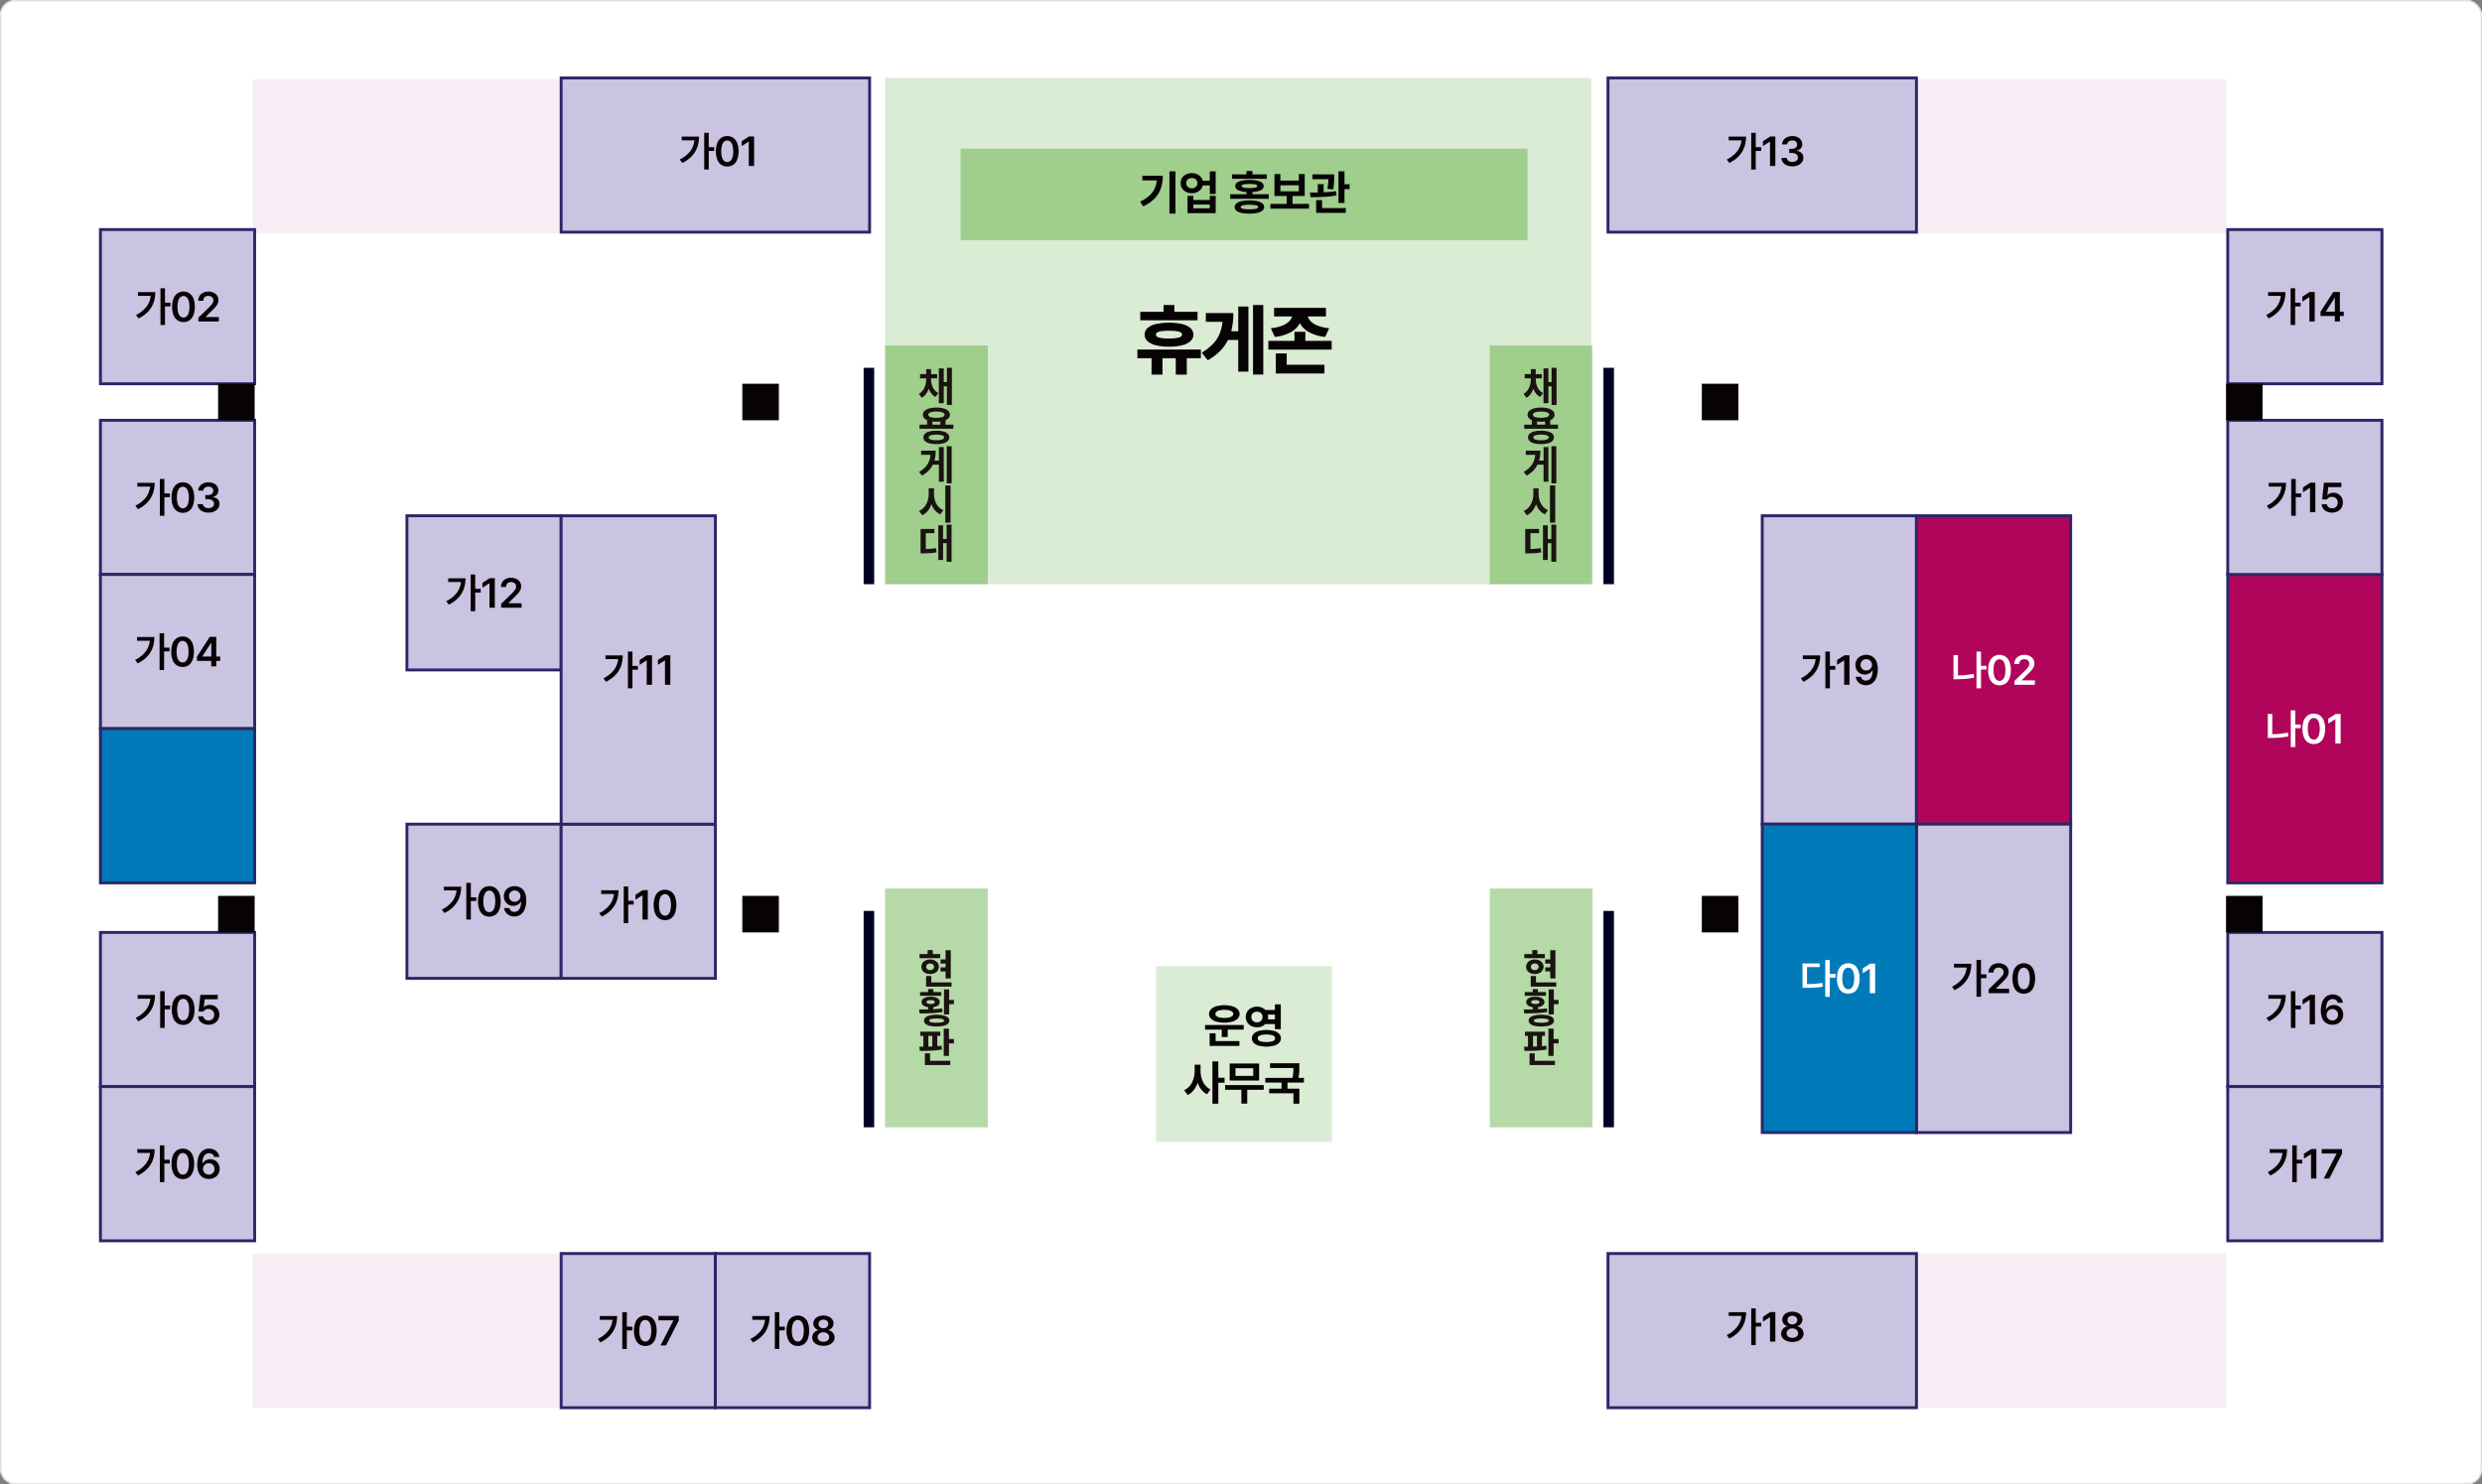 <svg xmlns="http://www.w3.org/2000/svg" xmlns:xlink="http://www.w3.org/1999/xlink" width="1655" height="990" viewBox="0 0 1655 990">
  <rect x="0" y="0" width="1655" height="990" fill="#808080" stroke="none"/>
  <defs>
    <clipPath id="clip-path">
      <rect id="사각형_1913" data-name="사각형 1913" width="1523.267" height="888.783" fill="none"/>
    </clipPath>
    <clipPath id="clip-path-3">
      <rect id="사각형_1855" data-name="사각형 1855" width="470.825" height="337.622" fill="none"/>
    </clipPath>
    <clipPath id="clip-path-4">
      <rect id="사각형_1857" data-name="사각형 1857" width="378.045" height="61.079" fill="none"/>
    </clipPath>
    <clipPath id="clip-path-5">
      <rect id="사각형_1859" data-name="사각형 1859" width="68.501" height="159.231" fill="none"/>
    </clipPath>
    <clipPath id="clip-path-6">
      <rect id="사각형_1862" data-name="사각형 1862" width="68.5" height="159.231" fill="none"/>
    </clipPath>
    <clipPath id="clip-path-9">
      <rect id="사각형_1871" data-name="사각형 1871" width="117.221" height="117.221" fill="none"/>
    </clipPath>
    <clipPath id="clip-path-10">
      <rect id="사각형_1888" data-name="사각형 1888" width="205.676" height="102.838" fill="none"/>
    </clipPath>
    <clipPath id="clip-path-11">
      <rect id="사각형_1906" data-name="사각형 1906" width="205.671" height="102.838" fill="none"/>
    </clipPath>
    <clipPath id="clip-path-12">
      <rect id="사각형_1908" data-name="사각형 1908" width="205.676" height="102.835" fill="none"/>
    </clipPath>
    <clipPath id="clip-path-13">
      <rect id="사각형_1910" data-name="사각형 1910" width="205.671" height="102.835" fill="none"/>
    </clipPath>
  </defs>
  <g id="그룹_2318" data-name="그룹 2318" transform="translate(-2706 -2574)">
    <g id="사각형_1914" data-name="사각형 1914" transform="translate(2706 2574)" fill="#fff" stroke="#e1e1e1" stroke-width="1">
      <rect width="1655" height="990" rx="10" stroke="none"/>
      <rect x="0.5" y="0.5" width="1654" height="989" rx="9.5" fill="none"/>
    </g>
    <g id="그룹_2317" data-name="그룹 2317" transform="translate(2772 2625)">
      <g id="그룹_2316" data-name="그룹 2316" clip-path="url(#clip-path)">
        <g id="그룹_2315" data-name="그룹 2315">
          <g id="그룹_2314" data-name="그룹 2314" clip-path="url(#clip-path)">
            <g id="그룹_2283" data-name="그룹 2283" transform="translate(524.18 0.971)" opacity="0.2">
              <g id="그룹_2282" data-name="그룹 2282">
                <g id="그룹_2281" data-name="그룹 2281" clip-path="url(#clip-path-3)">
                  <rect id="사각형_1854" data-name="사각형 1854" width="470.826" height="337.623" transform="translate(-0.001)" fill="#46a024"/>
                </g>
              </g>
            </g>
            <g id="그룹_2286" data-name="그룹 2286" transform="translate(574.509 48.177)" opacity="0.4">
              <g id="그룹_2285" data-name="그룹 2285">
                <g id="그룹_2284" data-name="그룹 2284" clip-path="url(#clip-path-4)">
                  <rect id="사각형_1856" data-name="사각형 1856" width="378.043" height="61.079" transform="translate(0.003 0)" fill="#46a024"/>
                </g>
              </g>
            </g>
            <path id="패스_1484" data-name="패스 1484" d="M113.248,26.191a14.944,14.944,0,0,0,3.591-4.626,16.725,16.725,0,0,0,1.566-5.726h-9.6V12.733h13.62a26.484,26.484,0,0,1-1.229,8.23,18.215,18.215,0,0,1-4.1,6.787,25.026,25.026,0,0,1-7.751,5.383L107.3,30a25.1,25.1,0,0,0,5.953-3.8M130.86,37.98h-3.992V9.776h3.992Z" transform="translate(586.928 53.477)" fill="#070203"/>
            <path id="패스_1485" data-name="패스 1485" d="M122.257,11.613A7.053,7.053,0,0,1,124.8,13.4a6.172,6.172,0,0,1,1.417,2.659h4.7V9.775h3.934V24.941h-3.934V19.2H126.23a6.265,6.265,0,0,1-1.391,2.718,7.041,7.041,0,0,1-2.556,1.831,8.258,8.258,0,0,1-3.319.653,8.343,8.343,0,0,1-3.85-.867,6.627,6.627,0,0,1-2.685-2.4,6.365,6.365,0,0,1-.958-3.475,6.264,6.264,0,0,1,.958-3.436,6.552,6.552,0,0,1,2.685-2.388,9.109,9.109,0,0,1,7.143-.226m-6.567,7.855a3.137,3.137,0,0,0,1.333,1.21,4.28,4.28,0,0,0,1.941.421,4.124,4.124,0,0,0,1.909-.421,3.13,3.13,0,0,0,1.3-1.21,3.568,3.568,0,0,0,.006-3.6,3.014,3.014,0,0,0-1.307-1.184,4.29,4.29,0,0,0-1.909-.408,4.453,4.453,0,0,0-1.941.408,3.08,3.08,0,0,0-1.333,1.184,3.33,3.33,0,0,0-.472,1.8,3.4,3.4,0,0,0,.472,1.805m.382,6.71h3.882v2.717h10.961V26.177h3.934V37.668H116.071Zm14.843,5.752H119.954v2.543h10.961Z" transform="translate(609.772 53.471)" fill="#070203"/>
            <path id="패스_1486" data-name="패스 1486" d="M116.585,25.22h10.838V23.758a14.176,14.176,0,0,1-5.564-1.223,3.019,3.019,0,0,1-1.915-2.737c-.013-1.339.8-2.355,2.433-3.041a18.7,18.7,0,0,1,7.027-1.022,18.672,18.672,0,0,1,7.046,1.022q2.426,1.029,2.426,3.041a3.05,3.05,0,0,1-1.922,2.75,14.068,14.068,0,0,1-5.571,1.21V25.22h10.883v3.06h-25.68Zm1.223-13.245h9.615V9.743h3.96v2.232h9.544v2.983H117.808Zm16.874,17.9a7.786,7.786,0,0,1,3.339,1.508,3.063,3.063,0,0,1,0,4.807,7.636,7.636,0,0,1-3.332,1.469,24.155,24.155,0,0,1-5.319.492,24.473,24.473,0,0,1-5.364-.492,7.728,7.728,0,0,1-3.352-1.462,3.108,3.108,0,0,1,.006-4.814,7.808,7.808,0,0,1,3.352-1.508,24.336,24.336,0,0,1,5.357-.511,24.023,24.023,0,0,1,5.312.511m-9.718,5.066a19.04,19.04,0,0,0,4.406.336,19.04,19.04,0,0,0,4.406-.336c.932-.246,1.4-.628,1.411-1.152s-.479-.919-1.423-1.171a25.508,25.508,0,0,0-8.793,0c-.945.252-1.417.647-1.411,1.171s.459.906,1.4,1.152m.479-14.15a18.055,18.055,0,0,0,3.96.336,17.563,17.563,0,0,0,3.966-.336c.848-.214,1.275-.544,1.288-1-.013-.5-.434-.861-1.268-1.081a23.7,23.7,0,0,0-7.958,0c-.854.22-1.275.582-1.268,1.081-.006.44.421.776,1.281,1" transform="translate(637.747 53.296)" fill="#070203"/>
            <path id="패스_1487" data-name="패스 1487" d="M146.471,33.172H120.72v-3.2h10.864V24.741h-8.14V10.054h3.96v4.393h12.274V10.054h3.94V24.741h-8.133v5.228h10.986Zm-6.794-15.593H127.4V21.59h12.274Z" transform="translate(660.366 54.998)" fill="#070203"/>
            <path id="패스_1488" data-name="패스 1488" d="M130.018,23.88V18.348h3.927v5.4q4.746-.2,8.334-.718l.194,2.84a63.455,63.455,0,0,1-8.185.951q-4.28.233-9.149.246l-.343-3.138q2.727,0,5.221-.045M140.96,13.6v.285q-.029,2.116-.136,3.947a38.36,38.36,0,0,1-.511,4.031l-3.889-.362c.233-1.223.388-2.355.485-3.384s.149-2.051.175-3.067H126.453V11.833H140.96ZM128.938,29h3.953v5.3h15.833v3.183H128.938ZM143.8,9.775h4.037V18.38h3.423v3.3h-3.423v9.207H143.8Z" transform="translate(682.668 53.471)" fill="#070203"/>
            <path id="패스_1489" data-name="패스 1489" d="M107.014,53.25h42.335v5.791h-9.382V69.975h-7.35V59.041h-8.871V69.975h-7.285V59.041h-9.447Zm40.115-19.514H108.955V28.068H124.49v-4.51h7.195v4.51h15.444Zm-33.354,5.215a12.688,12.688,0,0,1,5.59-2.711,41.95,41.95,0,0,1,17.463,0,12.768,12.768,0,0,1,5.584,2.711,5.834,5.834,0,0,1,0,8.7,12.7,12.7,0,0,1-5.6,2.743,35.19,35.19,0,0,1-8.7.938,35.356,35.356,0,0,1-8.735-.938,12.733,12.733,0,0,1-5.6-2.743,5.88,5.88,0,0,1-.006-8.7m7.68,6.3a24.76,24.76,0,0,0,6.464.615,27.144,27.144,0,0,0,6.723-.608c1.436-.408,2.155-1.061,2.168-1.967a1.73,1.73,0,0,0-.951-1.488,7.569,7.569,0,0,0-2.847-.822,39.008,39.008,0,0,0-4.9-.278,39.734,39.734,0,0,0-4.943.278,7.456,7.456,0,0,0-2.84.822,1.677,1.677,0,0,0-.925,1.488c-.013.893.666,1.553,2.051,1.96" transform="translate(585.391 128.868)" fill="#070203"/>
            <path id="패스_1490" data-name="패스 1490" d="M121.078,49.585a22.552,22.552,0,0,0,4.445-6.677,27.964,27.964,0,0,0,1.98-8.14H116.381V28.951h18.337a47.672,47.672,0,0,1-1.4,12.138H138V24.564h6.781V67.993H138V46.848h-6.826a28.981,28.981,0,0,1-5.3,7.415,37.768,37.768,0,0,1-8.159,6.153l-4.076-5.092a34.17,34.17,0,0,0,7.434-5.739M154.7,69.959h-6.845v-46.4H154.7Z" transform="translate(621.659 128.851)" fill="#070203"/>
            <path id="패스_1491" data-name="패스 1491" d="M120.512,45.884h17.411V39.86h7.247v6.024h17.554v5.823H120.512ZM158.939,29.6H146.814a7.488,7.488,0,0,0,2.135,3.416,13.838,13.838,0,0,0,4.7,2.8,28.1,28.1,0,0,0,7.434,1.618l-2.679,5.8a27.856,27.856,0,0,1-10.721-3.132,15.037,15.037,0,0,1-6.134-6.043,15.1,15.1,0,0,1-6.108,6.03,27.326,27.326,0,0,1-10.657,3.145l-2.607-5.8a27.866,27.866,0,0,0,7.376-1.618,13.817,13.817,0,0,0,4.659-2.8,7.56,7.56,0,0,0,2.142-3.416H124.336V23.846h34.6ZM125.475,54.23h7.285v7.577h25.163v5.83H125.475Z" transform="translate(659.228 130.443)" fill="#070203"/>
            <g id="그룹_2289" data-name="그룹 2289" transform="translate(524.18 179.361)" opacity="0.4">
              <g id="그룹_2288" data-name="그룹 2288">
                <g id="그룹_2287" data-name="그룹 2287" clip-path="url(#clip-path-5)">
                  <rect id="사각형_1858" data-name="사각형 1858" width="68.5" height="159.232" transform="translate(-0.001)" fill="#46a024"/>
                </g>
              </g>
            </g>
            <path id="패스_1492" data-name="패스 1492" d="M93.15,41.268a10.015,10.015,0,0,0,1.585,3.267,8.245,8.245,0,0,0,2.8,2.362l-1.922,2.536a8.42,8.42,0,0,1-2.763-2.239,11.113,11.113,0,0,1-1.805-3.3,13.171,13.171,0,0,1-1.825,3.63A8.41,8.41,0,0,1,86.46,50l-1.967-2.582a8.461,8.461,0,0,0,2.782-2.543,11.157,11.157,0,0,0,1.6-3.455,14.924,14.924,0,0,0,.518-3.9v-.472h-4.1V34.241h4.1V30.9h3.235v3.345H96.7v2.815H92.658v.472a13.727,13.727,0,0,0,.492,3.74m4.665-10.851h3.28v9.155H103.2V30.029h3.319V54.784H103.2V42.4H101.1V53.639h-3.28Z" transform="translate(462.196 164.266)" fill="#1a1311"/>
            <path id="패스_1493" data-name="패스 1493" d="M107.118,48.272H84.563V45.5h5.073V42.526A5.411,5.411,0,0,1,87.539,41a3.217,3.217,0,0,1-.725-2.1,3.441,3.441,0,0,1,1.1-2.543A7.324,7.324,0,0,1,91.046,34.7a20,20,0,0,1,9.531,0,7.286,7.286,0,0,1,3.132,1.656,3.417,3.417,0,0,1,1.1,2.543,3.372,3.372,0,0,1-.751,2.122,5.455,5.455,0,0,1-2.148,1.527V45.5h5.209ZM88.167,51.585a6.679,6.679,0,0,1,2.976-1.514,18.428,18.428,0,0,1,4.646-.511,18.2,18.2,0,0,1,4.613.511,6.662,6.662,0,0,1,2.963,1.514,3.347,3.347,0,0,1,0,4.853,6.67,6.67,0,0,1-2.963,1.527,17.8,17.8,0,0,1-4.613.511,18.031,18.031,0,0,1-4.646-.511,6.688,6.688,0,0,1-2.976-1.527,3.376,3.376,0,0,1,0-4.853M91.8,40.443a12.066,12.066,0,0,0,4.024.518,12.154,12.154,0,0,0,4.018-.518c.932-.349,1.4-.861,1.4-1.54s-.472-1.2-1.4-1.566a11.794,11.794,0,0,0-4.018-.537,11.641,11.641,0,0,0-4.018.537c-.932.362-1.385.88-1.378,1.566s.446,1.191,1.372,1.54m.123,14.966a11.251,11.251,0,0,0,3.792.479,12.131,12.131,0,0,0,3.9-.472c.873-.311,1.32-.783,1.326-1.41s-.446-1.074-1.294-1.365a15.952,15.952,0,0,0-7.706,0c-.848.291-1.268.751-1.262,1.365-.013.621.4,1.087,1.249,1.4M98.461,45.5V43.419a21.808,21.808,0,0,1-2.64.155,22.236,22.236,0,0,1-2.679-.155V45.5Z" transform="translate(462.579 186.688)" fill="#1a1311"/>
            <path id="패스_1494" data-name="패스 1494" d="M88.6,52.082a12.932,12.932,0,0,0,2.478-3.74,14.794,14.794,0,0,0,1.1-4.49h-6.3V41.063h9.751a24.158,24.158,0,0,1-.854,6.6H97.74V38.682h3.242V61.755H97.74V50.406H93.7a16.105,16.105,0,0,1-2.866,4A19.8,19.8,0,0,1,86.476,57.7l-1.961-2.426a18.311,18.311,0,0,0,4.089-3.19m17.644,10.779h-3.267V38.113h3.267Z" transform="translate(462.316 208.487)" fill="#1a1311"/>
            <path id="패스_1495" data-name="패스 1495" d="M95.156,52.255a11.383,11.383,0,0,0,2.109,3.837,8.9,8.9,0,0,0,3.449,2.543L98.662,61.41A10.259,10.259,0,0,1,95.1,58.719a13.387,13.387,0,0,1-2.349-4.109,14.287,14.287,0,0,1-2.407,4.49,10.055,10.055,0,0,1-3.74,2.912l-2.1-2.879A9.135,9.135,0,0,0,88.051,56.5a12.2,12.2,0,0,0,2.168-4.012,15.708,15.708,0,0,0,.731-4.723V44.07h3.52v3.694a14.344,14.344,0,0,0,.686,4.49m6.871-10.1h3.507V66.962h-3.507Z" transform="translate(462.3 230.598)" fill="#1a1311"/>
            <path id="패스_1496" data-name="패스 1496" d="M84.67,49.07H93.9v2.789H88.145V62.437c1.294-.019,2.485-.078,3.578-.168s2.187-.239,3.319-.44L95.3,64.65a31.69,31.69,0,0,1-4.1.537q-2.009.136-4.807.149H84.67Zm20.672,21.876h-3.28V58.529H99.681V69.736H96.5V46.631h3.177v9.123h2.381V46.2h3.28Z" transform="translate(463.164 252.708)" fill="#1a1311"/>
            <rect id="사각형_1860" data-name="사각형 1860" width="7.02" height="144.299" transform="translate(509.88 194.295)" fill="#000027"/>
            <g id="그룹_2292" data-name="그룹 2292" transform="translate(927.378 179.361)" opacity="0.4">
              <g id="그룹_2291" data-name="그룹 2291">
                <g id="그룹_2290" data-name="그룹 2290" clip-path="url(#clip-path-6)">
                  <rect id="사각형_1861" data-name="사각형 1861" width="68.5" height="159.232" fill="#46a024"/>
                </g>
              </g>
            </g>
            <path id="패스_1497" data-name="패스 1497" d="M155.465,41.268a10.017,10.017,0,0,0,1.585,3.267,8.243,8.243,0,0,0,2.8,2.362l-1.922,2.536a8.42,8.42,0,0,1-2.763-2.239,11.114,11.114,0,0,1-1.805-3.3,13.172,13.172,0,0,1-1.825,3.63A8.411,8.411,0,0,1,148.775,50l-1.967-2.582a8.462,8.462,0,0,0,2.782-2.543,11.157,11.157,0,0,0,1.6-3.455,14.927,14.927,0,0,0,.518-3.9v-.472h-4.1V34.241h4.1V30.9h3.235v3.345h4.07v2.815h-4.037v.472a13.73,13.73,0,0,0,.492,3.74m4.665-10.851h3.28v9.155h2.109V30.029h3.319V54.784H165.52V42.4h-2.109V53.639h-3.28Z" transform="translate(803.074 164.266)" fill="#1a1311"/>
            <path id="패스_1498" data-name="패스 1498" d="M169.433,48.272H146.878V45.5h5.073V42.526a5.41,5.41,0,0,1-2.1-1.527,3.217,3.217,0,0,1-.725-2.1,3.441,3.441,0,0,1,1.1-2.543,7.324,7.324,0,0,1,3.132-1.656,20,20,0,0,1,9.531,0,7.286,7.286,0,0,1,3.132,1.656,3.417,3.417,0,0,1,1.1,2.543,3.373,3.373,0,0,1-.751,2.122,5.456,5.456,0,0,1-2.148,1.527V45.5h5.208Zm-18.951,3.313a6.68,6.68,0,0,1,2.976-1.514,18.427,18.427,0,0,1,4.646-.511,18.194,18.194,0,0,1,4.613.511,6.661,6.661,0,0,1,2.963,1.514,3.346,3.346,0,0,1,0,4.853,6.67,6.67,0,0,1-2.963,1.527,17.8,17.8,0,0,1-4.613.511,18.031,18.031,0,0,1-4.646-.511,6.689,6.689,0,0,1-2.976-1.527,3.376,3.376,0,0,1,0-4.853m3.63-11.142a15.879,15.879,0,0,0,8.042,0c.932-.349,1.4-.861,1.4-1.54s-.472-1.2-1.4-1.566a11.794,11.794,0,0,0-4.018-.537,11.642,11.642,0,0,0-4.018.537c-.932.362-1.385.88-1.378,1.566s.446,1.191,1.372,1.54m.123,14.966a11.251,11.251,0,0,0,3.791.479,12.131,12.131,0,0,0,3.9-.472c.873-.311,1.32-.783,1.326-1.41s-.446-1.074-1.294-1.365a15.952,15.952,0,0,0-7.706,0c-.848.291-1.268.751-1.262,1.365-.013.621.4,1.087,1.249,1.4m6.541-9.906V43.419a21.81,21.81,0,0,1-2.64.155,22.238,22.238,0,0,1-2.679-.155V45.5Z" transform="translate(803.456 186.688)" fill="#1a1311"/>
            <path id="패스_1499" data-name="패스 1499" d="M150.926,52.082a12.931,12.931,0,0,0,2.478-3.74,14.988,14.988,0,0,0,1.1-4.49H148.2V41.063h9.757a24.143,24.143,0,0,1-.861,6.6h2.963V38.682H163.3V61.755h-3.242V50.406h-4.037a16.078,16.078,0,0,1-2.86,4A20.111,20.111,0,0,1,148.8,57.7l-1.967-2.426a18.358,18.358,0,0,0,4.1-3.19m17.638,10.779H165.3V38.113h3.267Z" transform="translate(803.194 208.487)" fill="#1a1311"/>
            <path id="패스_1500" data-name="패스 1500" d="M157.477,52.255a11.271,11.271,0,0,0,2.109,3.837,8.836,8.836,0,0,0,3.442,2.543l-2.045,2.776a10.2,10.2,0,0,1-3.559-2.692,13.255,13.255,0,0,1-2.349-4.109,14.168,14.168,0,0,1-2.413,4.49,10.055,10.055,0,0,1-3.74,2.912l-2.1-2.879a9.087,9.087,0,0,0,3.539-2.633,12.083,12.083,0,0,0,2.168-4.012,15.708,15.708,0,0,0,.731-4.723V44.07h3.52v3.694a14.163,14.163,0,0,0,.692,4.49m6.865-10.1h3.507V66.962h-3.507Z" transform="translate(803.177 230.598)" fill="#1a1311"/>
            <path id="패스_1501" data-name="패스 1501" d="M146.986,49.07h9.227v2.789h-5.752V62.437c1.294-.019,2.485-.078,3.578-.168s2.187-.239,3.319-.44l.259,2.821a31.69,31.69,0,0,1-4.1.537q-2.009.136-4.807.149h-1.721Zm20.672,21.876h-3.28V58.529H162V69.736H158.82V46.631H162v9.123h2.381V46.2h3.28Z" transform="translate(804.047 252.708)" fill="#1a1311"/>
            <rect id="사각형_1863" data-name="사각형 1863" width="7.02" height="144.299" transform="translate(1003.164 194.295)" fill="#000027"/>
            <g id="그룹_2295" data-name="그룹 2295" transform="translate(524.18 541.565)" opacity="0.4">
              <g id="그룹_2294" data-name="그룹 2294">
                <g id="그룹_2293" data-name="그룹 2293" clip-path="url(#clip-path-5)">
                  <rect id="사각형_1864" data-name="사각형 1864" width="68.5" height="159.232" transform="translate(-0.001)" fill="#46a024"/>
                </g>
              </g>
            </g>
            <path id="패스_1502" data-name="패스 1502" d="M84.57,92.7h5.319V90.048h3.455V92.7h4.963v2.73H84.57Zm1.954,5.953a4.987,4.987,0,0,1,2.07-1.715,6.868,6.868,0,0,1,2.989-.634,7.114,7.114,0,0,1,3,.621,5.032,5.032,0,0,1,2.09,1.728,4.509,4.509,0,0,1,0,5.021,4.8,4.8,0,0,1-2.083,1.715,7.55,7.55,0,0,1-6,0,4.8,4.8,0,0,1-2.07-1.715,4.676,4.676,0,0,1,0-5.021m2.368,8.683H92.4v4.257h13.49v2.8h-17Zm.815-4.549a2.842,2.842,0,0,0,1.876.582,2.884,2.884,0,0,0,1.87-.582,1.984,1.984,0,0,0,.731-1.618,1.925,1.925,0,0,0-.731-1.579,3.263,3.263,0,0,0-3.74-.013,1.887,1.887,0,0,0-.692,1.592,1.952,1.952,0,0,0,.686,1.618m15.652,6.166H101.9v-4.678H98.546v-2.737H101.9V99.061H98.546V96.253H101.9v-6.14h3.455Z" transform="translate(462.617 492.583)" fill="#1a1311"/>
            <path id="패스_1503" data-name="패스 1503" d="M90.536,107.6v-1.456A8.32,8.32,0,0,1,88.2,105.5a3.84,3.84,0,0,1-1.508-1.171,2.768,2.768,0,0,1-.524-1.63,2.684,2.684,0,0,1,.744-1.883,4.825,4.825,0,0,1,2.116-1.229,12.2,12.2,0,0,1,6.4,0,4.837,4.837,0,0,1,2.109,1.229,2.662,2.662,0,0,1,.751,1.883,2.709,2.709,0,0,1-.518,1.618,3.979,3.979,0,0,1-1.482,1.171,8.16,8.16,0,0,1-2.3.647v1.339c2.219-.116,4.206-.291,5.946-.518l.252,2.362a56.278,56.278,0,0,1-7.227.783q-3.727.194-8.088.194l-.356-2.633c2.349,0,4.348-.026,6.017-.058M85.173,96.027h5.364v-1.96h3.455v1.96H99.31v2.536H85.173Zm3.61,16.933a6.49,6.49,0,0,1,2.879-1.339,22.911,22.911,0,0,1,9.129,0,6.5,6.5,0,0,1,2.873,1.339,2.753,2.753,0,0,1,1,2.148,2.711,2.711,0,0,1-1,2.122,6.647,6.647,0,0,1-2.866,1.326,21.168,21.168,0,0,1-4.555.453,21.465,21.465,0,0,1-4.594-.453,6.6,6.6,0,0,1-2.873-1.313,2.806,2.806,0,0,1,.006-4.283m1.4-9.291a5.16,5.16,0,0,0,2.051.33,5.028,5.028,0,0,0,2.019-.33,1.069,1.069,0,0,0,.718-.971,1.047,1.047,0,0,0-.725-.938,4.773,4.773,0,0,0-2.012-.343,4.9,4.9,0,0,0-2.045.343,1,1,0,0,0-.705.938,1.022,1.022,0,0,0,.7.971m2.258,12.462a14.581,14.581,0,0,0,3.688.343,16.272,16.272,0,0,0,3.8-.33c.822-.226,1.236-.569,1.242-1.035-.006-.492-.414-.848-1.216-1.087a14.746,14.746,0,0,0-3.714-.343,15.22,15.22,0,0,0-3.785.343c-.809.239-1.21.6-1.2,1.087-.013.453.382.8,1.184,1.022m12.119-14.849h3.164v2.84h-3.164v6.852H101.1V94.268h3.468Z" transform="translate(462.338 514.568)" fill="#1a1311"/>
            <path id="패스_1504" data-name="패스 1504" d="M98.542,102.942H96.523v6.878c.99-.091,1.954-.181,2.879-.291l.259,2.536a58.018,58.018,0,0,1-6.768.751q-3.562.185-7.428.188h-.544l-.382-2.782c.537,0,1.436,0,2.692-.013v-7.266H85.206v-2.756H98.542ZM88.267,114.621h3.455v5h13.471v2.8H88.267Zm4.924-4.587v-7.091H90.57v7.195c.563-.013,1.436-.052,2.62-.1m7.635-11.892h3.481v6.949h3.326v2.886h-3.326v8.366h-3.481Z" transform="translate(462.453 536.854)" fill="#1a1311"/>
            <rect id="사각형_1866" data-name="사각형 1866" width="7.02" height="144.299" transform="translate(509.88 556.498)" fill="#000027"/>
            <g id="그룹_2298" data-name="그룹 2298" transform="translate(927.378 541.565)" opacity="0.4">
              <g id="그룹_2297" data-name="그룹 2297">
                <g id="그룹_2296" data-name="그룹 2296" clip-path="url(#clip-path-6)">
                  <rect id="사각형_1867" data-name="사각형 1867" width="68.5" height="159.232" fill="#46a024"/>
                </g>
              </g>
            </g>
            <path id="패스_1505" data-name="패스 1505" d="M146.886,92.7H152.2V90.048h3.455V92.7h4.963v2.73H146.886Zm1.954,5.953a4.987,4.987,0,0,1,2.07-1.715A6.868,6.868,0,0,1,153.9,96.3a7.115,7.115,0,0,1,3,.621,5.033,5.033,0,0,1,2.09,1.728,4.509,4.509,0,0,1,0,5.021,4.8,4.8,0,0,1-2.083,1.715,7.55,7.55,0,0,1-6,0,4.8,4.8,0,0,1-2.07-1.715,4.675,4.675,0,0,1,0-5.021m2.368,8.683h3.507v4.257h13.49v2.8h-17Zm.815-4.549a2.842,2.842,0,0,0,1.876.582,2.884,2.884,0,0,0,1.87-.582,1.984,1.984,0,0,0,.731-1.618,1.924,1.924,0,0,0-.731-1.579,3.263,3.263,0,0,0-3.74-.013,1.887,1.887,0,0,0-.692,1.592,1.952,1.952,0,0,0,.686,1.618m15.652,6.166H164.22v-4.678h-3.358v-2.737h3.358V99.061h-3.358V96.253h3.358v-6.14h3.455Z" transform="translate(803.5 492.583)" fill="#1a1311"/>
            <path id="패스_1506" data-name="패스 1506" d="M152.852,107.6v-1.456a8.32,8.32,0,0,1-2.336-.647,3.84,3.84,0,0,1-1.508-1.171,2.768,2.768,0,0,1-.524-1.63,2.683,2.683,0,0,1,.744-1.883,4.825,4.825,0,0,1,2.116-1.229,12.2,12.2,0,0,1,6.4,0,4.837,4.837,0,0,1,2.109,1.229,2.662,2.662,0,0,1,.751,1.883,2.708,2.708,0,0,1-.518,1.618,3.978,3.978,0,0,1-1.482,1.171,8.161,8.161,0,0,1-2.3.647v1.339c2.219-.116,4.206-.291,5.946-.518l.252,2.362a56.277,56.277,0,0,1-7.227.783q-3.727.194-8.088.194l-.356-2.633c2.349,0,4.348-.026,6.017-.058m-5.364-11.575h5.364v-1.96h3.455v1.96h5.319v2.536H147.489Zm3.61,16.933a6.49,6.49,0,0,1,2.879-1.339,22.912,22.912,0,0,1,9.13,0,6.5,6.5,0,0,1,2.873,1.339,2.753,2.753,0,0,1,1,2.148,2.711,2.711,0,0,1-1,2.122,6.647,6.647,0,0,1-2.866,1.326,21.168,21.168,0,0,1-4.555.453,21.465,21.465,0,0,1-4.594-.453,6.6,6.6,0,0,1-2.873-1.313,2.806,2.806,0,0,1,.007-4.283m1.4-9.291a5.16,5.16,0,0,0,2.051.33,5.028,5.028,0,0,0,2.019-.33,1.069,1.069,0,0,0,.718-.971,1.047,1.047,0,0,0-.725-.938,4.773,4.773,0,0,0-2.012-.343,4.9,4.9,0,0,0-2.045.343,1,1,0,0,0-.705.938,1.022,1.022,0,0,0,.7.971m2.258,12.462a14.582,14.582,0,0,0,3.688.343,16.27,16.27,0,0,0,3.8-.33c.822-.226,1.236-.569,1.242-1.035-.006-.492-.414-.848-1.216-1.087a14.744,14.744,0,0,0-3.714-.343,15.221,15.221,0,0,0-3.785.343c-.809.239-1.21.6-1.2,1.087-.013.453.382.8,1.184,1.022m12.119-14.849h3.164v2.84H166.88v6.852h-3.468V94.268h3.468Z" transform="translate(803.221 514.568)" fill="#1a1311"/>
            <path id="패스_1507" data-name="패스 1507" d="M160.857,102.942h-2.019v6.878c.99-.091,1.954-.181,2.879-.291l.259,2.536a58.016,58.016,0,0,1-6.768.751q-3.562.185-7.428.188h-.544l-.382-2.782c.537,0,1.436,0,2.692-.013v-7.266h-2.025v-2.756h13.335Zm-10.275,11.679h3.455v5h13.471v2.8H150.582Zm4.924-4.587v-7.091h-2.62v7.195c.563-.013,1.436-.052,2.62-.1m7.635-11.892h3.481v6.949h3.326v2.886h-3.326v8.366h-3.481Z" transform="translate(803.331 536.854)" fill="#1a1311"/>
            <rect id="사각형_1869" data-name="사각형 1869" width="7.02" height="144.299" transform="translate(1003.164 556.498)" fill="#000027"/>
            <g id="그룹_2301" data-name="그룹 2301" transform="translate(704.932 593.328)" opacity="0.2">
              <g id="그룹_2300" data-name="그룹 2300">
                <g id="그룹_2299" data-name="그룹 2299" clip-path="url(#clip-path-9)">
                  <rect id="사각형_1870" data-name="사각형 1870" width="117.221" height="117.221" transform="translate(0 -0.001)" fill="#46a024"/>
                </g>
              </g>
            </g>
            <path id="패스_1508" data-name="패스 1508" d="M139.74,112.049H129.1v4.911h-4.005v-4.911h-11.1v-3.125H139.74ZM117.922,98.488a8.144,8.144,0,0,1,3.572-2.045,20.269,20.269,0,0,1,10.7,0,8.276,8.276,0,0,1,3.572,2.038,4.39,4.39,0,0,1,0,6.173,8.186,8.186,0,0,1-3.572,2.012,20.446,20.446,0,0,1-10.7,0,8.1,8.1,0,0,1-3.578-2.012,4.374,4.374,0,0,1,.006-6.166m-.867,15.956h3.979v5.234h15.871v3.2H117.055Zm4.574-11.426a4.906,4.906,0,0,0,2.058.9,16.27,16.27,0,0,0,6.328,0,4.905,4.905,0,0,0,2.058-.9,1.828,1.828,0,0,0,.725-1.443,1.908,1.908,0,0,0-.718-1.488,4.738,4.738,0,0,0-2.038-.925,13.857,13.857,0,0,0-3.132-.317,14.517,14.517,0,0,0-3.2.311,4.956,4.956,0,0,0-2.077.919,1.879,1.879,0,0,0-.712,1.5,1.778,1.778,0,0,0,.712,1.443" transform="translate(623.541 523.638)" fill="#070203"/>
            <path id="패스_1509" data-name="패스 1509" d="M128.768,97.742a7.25,7.25,0,0,1,2.478,1.631h6.38V95.639h3.927v16.538h-3.927V108.8h-6.438a7.093,7.093,0,0,1-2.452,1.6,7.87,7.87,0,0,1-3.06.556,8.265,8.265,0,0,1-3.83-.88,6.747,6.747,0,0,1-2.692-2.465,6.95,6.95,0,0,1,0-7.085,6.68,6.68,0,0,1,2.685-2.465,8.1,8.1,0,0,1,3.811-.893,8.562,8.562,0,0,1,3.119.576m-6.373,8.2a3.155,3.155,0,0,0,1.333,1.236,4.193,4.193,0,0,0,1.948.44,4.016,4.016,0,0,0,1.9-.44,3.143,3.143,0,0,0,1.313-1.236,3.862,3.862,0,0,0,0-3.772,3.082,3.082,0,0,0-1.307-1.216,4.091,4.091,0,0,0-1.9-.4,4.23,4.23,0,0,0-1.948.4,3.112,3.112,0,0,0-1.333,1.216,4,4,0,0,0,0,3.772m1.042,9.362a7.4,7.4,0,0,1,3.345-1.909,20.621,20.621,0,0,1,10.3,0,7.437,7.437,0,0,1,3.365,1.909,4.349,4.349,0,0,1,0,5.965,7.436,7.436,0,0,1-3.365,1.909,20.427,20.427,0,0,1-10.3,0,7.4,7.4,0,0,1-3.345-1.909,4.366,4.366,0,0,1,0-5.965m4.16,4.827a11.289,11.289,0,0,0,4.257.628,12.02,12.02,0,0,0,4.406-.621,2.021,2.021,0,0,0,1.508-1.844,2.071,2.071,0,0,0-1.488-1.9,11.546,11.546,0,0,0-4.348-.641,11.324,11.324,0,0,0-4.316.647,2.029,2.029,0,0,0-1.482,1.889,1.979,1.979,0,0,0,1.462,1.838m10.029-14.487V102.5h-4.678a7.511,7.511,0,0,1,.181,1.566,6.472,6.472,0,0,1-.194,1.579Z" transform="translate(646.488 523.167)" fill="#070203"/>
            <path id="패스_1510" data-name="패스 1510" d="M123.536,112.921a13.425,13.425,0,0,0,2.232,4.342,10.445,10.445,0,0,0,3.688,2.983l-2.388,3.145a11.025,11.025,0,0,1-3.753-3.067,15.347,15.347,0,0,1-2.465-4.6,16.546,16.546,0,0,1-2.614,4.937,11.631,11.631,0,0,1-3.986,3.28l-2.42-3.209a10.332,10.332,0,0,0,3.876-3.06,13.8,13.8,0,0,0,2.355-4.529,17.742,17.742,0,0,0,.8-5.228V103.7H122.8v4.212a16.637,16.637,0,0,0,.731,5.008m7.169-11.4h3.947V112.4h4.16v3.332h-4.16v14H130.7Z" transform="translate(611.741 555.343)" fill="#070203"/>
            <path id="패스_1511" data-name="패스 1511" d="M141.8,119.29h-11v9.22h-3.908v-9.22H116.057v-3.164H141.8Zm-22.71-17.554h19.637v11.355H119.092Zm15.71,3.132H122.967V110H134.8Z" transform="translate(634.858 556.519)" fill="#070203"/>
            <path id="패스_1512" data-name="패스 1512" d="M142.907,103.931q0,2.164-.1,3.824a29.388,29.388,0,0,1-.479,3.682h3.623V114.6H135v4.037h7.92V128.68h-3.96v-6.936H122.784v-3.106h8.256V114.6H120.2v-3.164h18.162a30.9,30.9,0,0,0,.472-3.345c.078-1.029.123-2.1.129-3.222H123.353v-3.157h19.553Z" transform="translate(657.5 556.388)" fill="#070203"/>
            <rect id="사각형_1872" data-name="사각형 1872" width="102.838" height="205.669" transform="translate(1109.049 292.959)" fill="#cac3e1"/>
            <path id="패스_1513" data-name="패스 1513" d="M276.031,252.745H171.259V45.128H276.031ZM173.2,250.8H274.1V47.076H173.2Z" transform="translate(936.826 246.861)" fill="#2a2767"/>
            <path id="패스_1514" data-name="패스 1514" d="M182.306,71.663a14.221,14.221,0,0,0,2.873-7.35H176.7V61.822h11.556q-.029,12.093-11.161,17.573l-1.7-2.323a19.693,19.693,0,0,0,6.91-5.409m12.423-2.8h3.636v2.51h-3.636v12.4h-3.022v-24.5h3.022Z" transform="translate(959.456 324.27)" fill="#070203"/>
            <path id="패스_1515" data-name="패스 1515" d="M187.387,79.334h-3.552V63.107h-.116l-4.594,2.937V62.809L184,59.658h3.39Z" transform="translate(979.852 326.343)" fill="#070203"/>
            <path id="패스_1516" data-name="패스 1516" d="M192.023,60.529a6.774,6.774,0,0,1,2.815,3.041,12.172,12.172,0,0,1,1.087,5.539,15.735,15.735,0,0,1-.957,5.771,8,8,0,0,1-2.737,3.675,7.009,7.009,0,0,1-4.186,1.275,7.483,7.483,0,0,1-3.339-.725,6.186,6.186,0,0,1-2.381-1.993,6.366,6.366,0,0,1-1.132-2.892h3.494a3.232,3.232,0,0,0,1.158,1.863,3.485,3.485,0,0,0,2.2.679,3.737,3.737,0,0,0,2.407-.8,5,5,0,0,0,1.514-2.316,11.25,11.25,0,0,0,.531-3.617h-.207a5.2,5.2,0,0,1-2.077,2,6.144,6.144,0,0,1-2.95.718,6.211,6.211,0,0,1-3.171-.822,5.966,5.966,0,0,1-2.252-2.284,6.537,6.537,0,0,1-.828-3.28,6.7,6.7,0,0,1,.9-3.455,6.294,6.294,0,0,1,2.536-2.413,7.915,7.915,0,0,1,3.772-.873,8.039,8.039,0,0,1,3.8.912m-7.091,7.628a3.621,3.621,0,0,0,1.346,1.378,3.716,3.716,0,0,0,1.954.511,3.853,3.853,0,0,0,3.339-1.909,3.6,3.6,0,0,0,.518-1.87A3.831,3.831,0,0,0,190.225,63a3.649,3.649,0,0,0-1.948-.524,3.852,3.852,0,0,0-1.954.5,3.626,3.626,0,0,0-1.378,1.365,3.747,3.747,0,0,0-.5,1.889,3.879,3.879,0,0,0,.485,1.928" transform="translate(990.172 326.119)" fill="#070203"/>
            <rect id="사각형_1873" data-name="사각형 1873" width="102.838" height="205.669" transform="translate(1211.887 292.959)" fill="#b0055b"/>
            <path id="패스_1517" data-name="패스 1517" d="M291.925,252.745H187.153V45.128H291.925ZM189.088,250.8h100.9V47.076h-100.9Z" transform="translate(1023.77 246.861)" fill="#2a2767"/>
            <path id="패스_1518" data-name="패스 1518" d="M191.12,61.653h3V75.208a55.121,55.121,0,0,0,10.456-1.1l.323,2.543a53.208,53.208,0,0,1-5.81.828c-1.928.155-3.9.233-5.907.226H191.12Zm21.992,9.576h-3.636V83.774h-3.021v-24.5h3.021V68.75h3.636Z" transform="translate(1045.47 324.264)" fill="#fff"/>
            <path id="패스_1519" data-name="패스 1519" d="M198.193,78.724a7.44,7.44,0,0,1-2.6-3.494,15.087,15.087,0,0,1-.9-5.487,14.836,14.836,0,0,1,.906-5.467,7.469,7.469,0,0,1,2.6-3.468,7.446,7.446,0,0,1,8.088.006,7.481,7.481,0,0,1,2.608,3.468,14.691,14.691,0,0,1,.906,5.461,15,15,0,0,1-.9,5.5,7.462,7.462,0,0,1-2.6,3.487,7.412,7.412,0,0,1-8.107-.006m.543-5.04a5.211,5.211,0,0,0,1.378,2.433,3.177,3.177,0,0,0,4.264,0,5.259,5.259,0,0,0,1.372-2.433,16.291,16.291,0,0,0-.006-7.868,5.317,5.317,0,0,0-1.372-2.433,3.168,3.168,0,0,0-4.257,0,5.376,5.376,0,0,0-1.372,2.433,13.756,13.756,0,0,0-.485,3.927,14.076,14.076,0,0,0,.479,3.94" transform="translate(1065.016 326.119)" fill="#fff"/>
            <path id="패스_1520" data-name="패스 1520" d="M197.469,77l6.943-6.7c.751-.751,1.326-1.378,1.741-1.863A6,6,0,0,0,207.1,67a3.485,3.485,0,0,0,.33-1.5,2.77,2.77,0,0,0-.44-1.585,2.93,2.93,0,0,0-1.216-1.055,4,4,0,0,0-1.728-.356,3.7,3.7,0,0,0-1.747.395,2.747,2.747,0,0,0-1.165,1.139,3.593,3.593,0,0,0-.395,1.734h-3.358a5.906,5.906,0,0,1,.835-3.229,5.808,5.808,0,0,1,2.388-2.161,7.812,7.812,0,0,1,3.494-.763,7.894,7.894,0,0,1,3.487.738,5.708,5.708,0,0,1,2.375,2.025,5.216,5.216,0,0,1,.848,2.931,5.685,5.685,0,0,1-.434,2.206,9.68,9.68,0,0,1-1.488,2.342,36.945,36.945,0,0,1-3.015,3.132l-3.488,3.468V76.6h8.728v2.957H197.469Z" transform="translate(1079.741 326.119)" fill="#fff"/>
            <rect id="사각형_1874" data-name="사각형 1874" width="102.838" height="205.669" transform="translate(1419.458 332.13)" fill="#b0055b"/>
            <path id="패스_1521" data-name="패스 1521" d="M324.006,258.8H219.234V51.181H324.006Zm-102.831-1.941h100.9V53.135h-100.9Z" transform="translate(1199.26 279.972)" fill="#2a2767"/>
            <path id="패스_1522" data-name="패스 1522" d="M223.51,67.707h3V81.262a55.116,55.116,0,0,0,10.456-1.1l.324,2.543a53.183,53.183,0,0,1-5.81.828c-1.928.155-3.9.233-5.907.227H223.51ZM245.5,77.283h-3.636V89.828h-3.022v-24.5h3.022V74.8H245.5Z" transform="translate(1222.651 357.381)" fill="#fff"/>
            <path id="패스_1523" data-name="패스 1523" d="M230.583,84.778a7.44,7.44,0,0,1-2.6-3.494,15.084,15.084,0,0,1-.9-5.487,14.833,14.833,0,0,1,.906-5.467,7.47,7.47,0,0,1,2.6-3.468,7.446,7.446,0,0,1,8.088.006,7.48,7.48,0,0,1,2.608,3.468,14.688,14.688,0,0,1,.906,5.461,15,15,0,0,1-.9,5.5,7.463,7.463,0,0,1-2.6,3.487,7.412,7.412,0,0,1-8.107-.006m.543-5.04a5.209,5.209,0,0,0,1.378,2.433,3.176,3.176,0,0,0,4.264,0,5.258,5.258,0,0,0,1.372-2.433,16.293,16.293,0,0,0-.006-7.868,5.315,5.315,0,0,0-1.372-2.433,3.168,3.168,0,0,0-4.257,0,5.374,5.374,0,0,0-1.372,2.433,13.751,13.751,0,0,0-.485,3.927,14.076,14.076,0,0,0,.479,3.94" transform="translate(1242.196 359.235)" fill="#fff"/>
            <path id="패스_1524" data-name="패스 1524" d="M238.006,85.388h-3.552V69.16h-.116L229.744,72.1V68.863l4.872-3.151h3.391Z" transform="translate(1256.75 359.458)" fill="#fff"/>
            <rect id="사각형_1875" data-name="사각형 1875" width="102.838" height="205.669" transform="translate(1211.887 498.635)" fill="#cac3e1"/>
            <path id="패스_1525" data-name="패스 1525" d="M291.925,284.532H187.153V76.915H291.925Zm-102.838-1.947h100.9V78.863h-100.9Z" transform="translate(1023.77 420.743)" fill="#2a2767"/>
            <path id="패스_1526" data-name="패스 1526" d="M197.878,103.451a14.221,14.221,0,0,0,2.873-7.35h-8.482V93.61h11.556q-.029,12.093-11.161,17.573l-1.7-2.323a19.694,19.694,0,0,0,6.91-5.409m12.423-2.8h3.636v2.51H210.3v12.4h-3.022v-24.5H210.3Z" transform="translate(1044.639 498.157)" fill="#070203"/>
            <path id="패스_1527" data-name="패스 1527" d="M194.812,108.784l6.943-6.7c.751-.751,1.333-1.378,1.747-1.863a6.406,6.406,0,0,0,.951-1.436,3.485,3.485,0,0,0,.33-1.5,2.822,2.822,0,0,0-.44-1.585,2.931,2.931,0,0,0-1.217-1.055,4.023,4.023,0,0,0-1.728-.356,3.707,3.707,0,0,0-1.753.395,2.768,2.768,0,0,0-1.158,1.139,3.594,3.594,0,0,0-.4,1.734h-3.358a5.966,5.966,0,0,1,.841-3.229,5.766,5.766,0,0,1,2.388-2.161,7.764,7.764,0,0,1,3.488-.764,7.923,7.923,0,0,1,3.494.738,5.709,5.709,0,0,1,2.375,2.025,5.217,5.217,0,0,1,.848,2.931,5.688,5.688,0,0,1-.44,2.206,9.287,9.287,0,0,1-1.488,2.342,36.949,36.949,0,0,1-3.015,3.132l-3.481,3.468v.142h8.722v2.957H194.819Z" transform="translate(1065.207 500.006)" fill="#070203"/>
            <path id="패스_1528" data-name="패스 1528" d="M200.7,110.512a7.438,7.438,0,0,1-2.6-3.494,15.084,15.084,0,0,1-.9-5.487,14.833,14.833,0,0,1,.906-5.467,7.47,7.47,0,0,1,2.6-3.468,7.446,7.446,0,0,1,8.088.006A7.482,7.482,0,0,1,211.4,96.07a14.691,14.691,0,0,1,.906,5.461,15,15,0,0,1-.9,5.5,7.463,7.463,0,0,1-2.6,3.487,7.412,7.412,0,0,1-8.107-.006m.543-5.04a5.208,5.208,0,0,0,1.378,2.433,3.176,3.176,0,0,0,4.264,0,5.258,5.258,0,0,0,1.372-2.433,16.291,16.291,0,0,0-.006-7.868,5.317,5.317,0,0,0-1.372-2.433,3.168,3.168,0,0,0-4.257,0,5.373,5.373,0,0,0-1.372,2.433,13.757,13.757,0,0,0-.485,3.927,14.076,14.076,0,0,0,.479,3.94" transform="translate(1078.708 500.006)" fill="#070203"/>
            <rect id="사각형_1876" data-name="사각형 1876" width="102.838" height="205.669" transform="translate(1109.049 498.635)" fill="#007ab9"/>
            <path id="패스_1529" data-name="패스 1529" d="M276.031,284.532H171.259V76.915H276.031ZM173.2,282.584H274.1V78.863H173.2Z" transform="translate(936.826 420.743)" fill="#2a2767"/>
            <path id="패스_1530" data-name="패스 1530" d="M175.559,93.377h11.472v2.452h-8.47v11.3q3.057-.02,5.429-.194a47.745,47.745,0,0,0,4.788-.615l.349,2.543a46.164,46.164,0,0,1-5.131.615q-2.533.165-5.946.162h-2.491Zm18.2,6.994h3.779v2.478H193.76v12.8h-3.022V91.067h3.022Z" transform="translate(960.348 498.157)" fill="#fff"/>
            <path id="패스_1531" data-name="패스 1531" d="M182.609,110.512a7.439,7.439,0,0,1-2.6-3.494,15.087,15.087,0,0,1-.9-5.487,14.836,14.836,0,0,1,.906-5.467,7.47,7.47,0,0,1,2.6-3.468,7.446,7.446,0,0,1,8.088.006,7.48,7.48,0,0,1,2.608,3.468,14.691,14.691,0,0,1,.906,5.461,15,15,0,0,1-.9,5.5,7.461,7.461,0,0,1-2.6,3.487,7.412,7.412,0,0,1-8.107-.006m.543-5.04a5.209,5.209,0,0,0,1.378,2.433,3.176,3.176,0,0,0,4.264,0,5.258,5.258,0,0,0,1.372-2.433,16.293,16.293,0,0,0-.006-7.868,5.315,5.315,0,0,0-1.372-2.433,3.168,3.168,0,0,0-4.257,0,5.373,5.373,0,0,0-1.372,2.433,13.751,13.751,0,0,0-.485,3.927,14.077,14.077,0,0,0,.479,3.94" transform="translate(979.767 500.006)" fill="#fff"/>
            <path id="패스_1532" data-name="패스 1532" d="M190.031,111.122h-3.552V94.895h-.116l-4.594,2.937V94.6l4.872-3.151h3.391Z" transform="translate(994.318 500.231)" fill="#fff"/>
            <rect id="사각형_1877" data-name="사각형 1877" width="205.669" height="102.838" transform="translate(1006.218 784.968)" fill="#cac3e1"/>
            <path id="패스_1533" data-name="패스 1533" d="M362.975,225.95H155.365V121.171h207.61ZM157.306,224H361.034V123.112H157.306Z" transform="translate(849.882 662.833)" fill="#2a2767"/>
            <path id="패스_1534" data-name="패스 1534" d="M174.665,139.36a14.22,14.22,0,0,0,2.873-7.35h-8.482v-2.491h11.556q-.029,12.093-11.161,17.573l-1.7-2.323a19.692,19.692,0,0,0,6.91-5.409m12.423-2.8h3.636v2.51h-3.636v12.4h-3.022v-24.5h3.022Z" transform="translate(917.659 694.588)" fill="#070203"/>
            <path id="패스_1535" data-name="패스 1535" d="M179.746,147.031h-3.552V130.8h-.116l-4.594,2.937v-3.235l4.872-3.151h3.39Z" transform="translate(938.055 696.663)" fill="#070203"/>
            <path id="패스_1536" data-name="패스 1536" d="M176.959,146.809a6.176,6.176,0,0,1-2.653-1.98,4.5,4.5,0,0,1-.945-2.847,4.7,4.7,0,0,1,.55-2.277,5,5,0,0,1,3.656-2.62v-.123a4.3,4.3,0,0,1-1.805-.841,4.354,4.354,0,0,1-1.223-1.553,4.645,4.645,0,0,1,.434-4.684,5.683,5.683,0,0,1,2.4-1.883,8.982,8.982,0,0,1,6.884,0,5.744,5.744,0,0,1,2.407,1.883,4.5,4.5,0,0,1,.873,2.7,4.474,4.474,0,0,1-1.689,3.533,4.294,4.294,0,0,1-1.786.841v.123a4.964,4.964,0,0,1,2.129.873,5.03,5.03,0,0,1,1.527,1.747,4.787,4.787,0,0,1,.563,2.277,4.554,4.554,0,0,1-.958,2.847,6.316,6.316,0,0,1-2.659,1.98,10.694,10.694,0,0,1-7.706,0m.5-3.488a3.063,3.063,0,0,0,1.333,1.087,4.928,4.928,0,0,0,2.019.395,4.875,4.875,0,0,0,2.012-.395,3.046,3.046,0,0,0,1.339-1.087,2.725,2.725,0,0,0,.472-1.585,2.954,2.954,0,0,0-.492-1.663,3.463,3.463,0,0,0-1.372-1.165,4.848,4.848,0,0,0-3.921,0,3.358,3.358,0,0,0-1.365,1.165,2.9,2.9,0,0,0-.479,1.663,2.711,2.711,0,0,0,.453,1.585m.511-8.9a2.781,2.781,0,0,0,1.158,1.022,3.758,3.758,0,0,0,1.682.369,3.7,3.7,0,0,0,1.682-.369,2.781,2.781,0,0,0,1.158-1.022,2.675,2.675,0,0,0,.427-1.495,2.72,2.72,0,0,0-.414-1.488,2.789,2.789,0,0,0-1.158-1,4.162,4.162,0,0,0-3.4,0,2.752,2.752,0,0,0-1.145,1,2.912,2.912,0,0,0,.007,2.983" transform="translate(948.324 696.437)" fill="#070203"/>
            <rect id="사각형_1878" data-name="사각형 1878" width="205.669" height="102.838" transform="translate(1006.218 0.964)" fill="#cac3e1"/>
            <path id="패스_1537" data-name="패스 1537" d="M362.975,104.779H155.365V0h207.61Zm-205.669-1.948H361.034V1.941H157.306Z" transform="translate(849.882)" fill="#2a2767"/>
            <path id="패스_1538" data-name="패스 1538" d="M174.664,18.189a14.222,14.222,0,0,0,2.873-7.35h-8.483V8.348H180.61q-.029,12.093-11.161,17.573l-1.7-2.323a19.694,19.694,0,0,0,6.91-5.409m12.423-2.8h3.636V17.9h-3.636V30.3h-3.022V5.8h3.022Z" transform="translate(917.653 31.755)" fill="#070203"/>
            <path id="패스_1539" data-name="패스 1539" d="M179.745,25.86h-3.552V9.633h-.116l-4.594,2.938V9.335l4.872-3.151h3.39Z" transform="translate(938.047 33.83)" fill="#070203"/>
            <path id="패스_1540" data-name="패스 1540" d="M176.96,25.644a6.185,6.185,0,0,1-2.582-1.986,5.01,5.01,0,0,1-.99-2.912h3.572a2.293,2.293,0,0,0,.531,1.378,3.253,3.253,0,0,0,1.326.932,5.108,5.108,0,0,0,1.844.317,4.811,4.811,0,0,0,1.928-.362,3.06,3.06,0,0,0,1.32-1.042,2.517,2.517,0,0,0,.479-1.521,2.626,2.626,0,0,0-.479-1.585,3.281,3.281,0,0,0-1.417-1.074,5.636,5.636,0,0,0-2.181-.382h-1.747v-2.73h1.747a4.456,4.456,0,0,0,1.838-.362A3,3,0,0,0,183.41,13.3a2.82,2.82,0,0,0,.058-2.95,2.6,2.6,0,0,0-1.106-.983,3.776,3.776,0,0,0-1.65-.336,4.463,4.463,0,0,0-1.728.324,3.192,3.192,0,0,0-1.281.945,2.351,2.351,0,0,0-.511,1.411H173.8a5.008,5.008,0,0,1,.958-2.886,6.153,6.153,0,0,1,2.485-1.973,8.377,8.377,0,0,1,3.487-.705,7.723,7.723,0,0,1,3.429.725,5.61,5.61,0,0,1,2.3,1.967,4.87,4.87,0,0,1,.8,2.756,4.261,4.261,0,0,1-.44,1.98,3.92,3.92,0,0,1-1.262,1.462,4.955,4.955,0,0,1-1.9.809V16a5.587,5.587,0,0,1,2.349.8,4.113,4.113,0,0,1,1.488,1.6,4.71,4.71,0,0,1,.5,2.219,4.827,4.827,0,0,1-.938,2.944,6.267,6.267,0,0,1-2.614,2.038,10.006,10.006,0,0,1-7.493.032" transform="translate(948.472 33.604)" fill="#070203"/>
            <rect id="사각형_1879" data-name="사각형 1879" width="102.838" height="102.838" transform="translate(1419.458 570.836)" fill="#cac3e1"/>
            <path id="패스_1541" data-name="패스 1541" d="M324.006,192.854H219.234V88.075H324.006Zm-102.831-1.941h100.9V90.023h-100.9Z" transform="translate(1199.26 481.79)" fill="#2a2767"/>
            <path id="패스_1542" data-name="패스 1542" d="M230.28,106.665a14.22,14.22,0,0,0,2.873-7.35H224.67V96.824h11.556q-.029,12.093-11.161,17.573l-1.7-2.323a19.694,19.694,0,0,0,6.91-5.409m12.423-2.8h3.636v2.511H242.7v12.4h-3.022v-24.5H242.7Z" transform="translate(1221.885 515.739)" fill="#070203"/>
            <path id="패스_1543" data-name="패스 1543" d="M235.362,114.336h-3.552V98.108h-.116l-4.594,2.938V97.811l4.872-3.151h3.39Z" transform="translate(1242.284 517.811)" fill="#070203"/>
            <path id="패스_1544" data-name="패스 1544" d="M232.862,113.913a6.646,6.646,0,0,1-2.808-3.048,12.4,12.4,0,0,1-1.074-5.584,15.413,15.413,0,0,1,.958-5.733,7.926,7.926,0,0,1,2.737-3.662,6.972,6.972,0,0,1,4.18-1.268,7.388,7.388,0,0,1,3.326.725,6.2,6.2,0,0,1,2.381,1.98,6.367,6.367,0,0,1,1.126,2.86h-3.494a3.133,3.133,0,0,0-1.145-1.831,3.511,3.511,0,0,0-2.193-.666,3.713,3.713,0,0,0-2.407.8,4.875,4.875,0,0,0-1.514,2.3,11.012,11.012,0,0,0-.531,3.572h.2a5.178,5.178,0,0,1,2.077-1.993,6.108,6.108,0,0,1,2.963-.725,6.216,6.216,0,0,1,3.17.828,5.923,5.923,0,0,1,2.245,2.29,6.559,6.559,0,0,1,.822,3.287,6.766,6.766,0,0,1-.9,3.487,6.267,6.267,0,0,1-2.536,2.42,7.892,7.892,0,0,1-3.766.88,8.094,8.094,0,0,1-3.817-.919m.433-3.856a3.917,3.917,0,0,0,5.286,1.4,3.677,3.677,0,0,0,1.372-1.391,4.012,4.012,0,0,0,.013-3.85,3.65,3.65,0,0,0-1.352-1.365,3.736,3.736,0,0,0-1.935-.5,3.854,3.854,0,0,0-3.358,1.909,3.784,3.784,0,0,0-.026,3.8" transform="translate(1252.573 517.588)" fill="#070203"/>
            <rect id="사각형_1880" data-name="사각형 1880" width="102.838" height="102.838" transform="translate(1419.458 673.674)" fill="#cac3e1"/>
            <path id="패스_1545" data-name="패스 1545" d="M324.006,208.748H219.234V103.969H324.006ZM221.175,206.8h100.9V105.91h-100.9Z" transform="translate(1199.26 568.734)" fill="#2a2767"/>
            <path id="패스_1546" data-name="패스 1546" d="M230.42,122.558a14.221,14.221,0,0,0,2.873-7.35h-8.476v-2.491h11.549q-.029,12.093-11.161,17.573l-1.7-2.323a19.694,19.694,0,0,0,6.91-5.409m12.429-2.8h3.636v2.51H242.85v12.4h-3.028v-24.5h3.028Z" transform="translate(1222.651 602.677)" fill="#070203"/>
            <path id="패스_1547" data-name="패스 1547" d="M235.5,130.229h-3.552V114h-.116l-4.594,2.938V113.7l4.872-3.151h3.39Z" transform="translate(1243.05 604.753)" fill="#070203"/>
            <path id="패스_1548" data-name="패스 1548" d="M238.956,113.653v-.142h-9.887v-2.957h13.549v3.035L234.1,130.23h-3.681Z" transform="translate(1253.061 604.756)" fill="#070203"/>
            <rect id="사각형_1881" data-name="사각형 1881" width="102.838" height="102.838" transform="translate(1419.458 229.292)" fill="#cac3e1"/>
            <path id="패스_1549" data-name="패스 1549" d="M324.006,140.067H219.234V35.288H324.006Zm-102.831-1.948h100.9V37.229h-100.9Z" transform="translate(1199.26 193.033)" fill="#2a2767"/>
            <path id="패스_1550" data-name="패스 1550" d="M230.315,53.876a14.221,14.221,0,0,0,2.873-7.35h-8.482V44.035h11.556q-.029,12.093-11.161,17.573l-1.7-2.323a19.693,19.693,0,0,0,6.91-5.409m12.423-2.8h3.636v2.51h-3.636v12.4h-3.022v-24.5h3.022Z" transform="translate(1222.077 226.971)" fill="#070203"/>
            <path id="패스_1551" data-name="패스 1551" d="M235.4,61.548h-3.552V45.321h-.116l-4.594,2.937V45.023l4.872-3.151h3.39Z" transform="translate(1242.471 229.049)" fill="#070203"/>
            <path id="패스_1552" data-name="패스 1552" d="M232.5,61.1a6.086,6.086,0,0,1-2.472-2.006,5.1,5.1,0,0,1-.957-2.886H232.5a2.634,2.634,0,0,0,.537,1.417,3.216,3.216,0,0,0,1.255.977,4.033,4.033,0,0,0,1.7.349,3.89,3.89,0,0,0,1.941-.479,3.424,3.424,0,0,0,1.352-1.346,3.9,3.9,0,0,0,.485-1.948,3.958,3.958,0,0,0-.5-2,3.563,3.563,0,0,0-1.4-1.365,4.161,4.161,0,0,0-2.019-.492,3.338,3.338,0,0,0-3.222,1.682H229.36l1.165-11.135h11.614v2.957h-8.7l-.6,5.234h.175a4.433,4.433,0,0,1,1.611-1.081,5.9,5.9,0,0,1,2.206-.414,6.338,6.338,0,0,1,3.255.841,6.061,6.061,0,0,1,2.277,2.329,6.744,6.744,0,0,1,.822,3.345,6.648,6.648,0,0,1-.912,3.475,6.307,6.307,0,0,1-2.556,2.4,7.96,7.96,0,0,1-3.733.861A8.269,8.269,0,0,1,232.5,61.1" transform="translate(1253.06 229.049)" fill="#070203"/>
            <rect id="사각형_1882" data-name="사각형 1882" width="102.838" height="102.838" transform="translate(1419.458 102.087)" fill="#cac3e1"/>
            <path id="패스_1553" data-name="패스 1553" d="M324.006,120.407H219.234V15.628H324.006Zm-102.831-1.948h100.9V17.569h-100.9Z" transform="translate(1199.26 85.489)" fill="#2a2767"/>
            <path id="패스_1554" data-name="패스 1554" d="M230.253,34.217a14.22,14.22,0,0,0,2.873-7.35h-8.482V24.376H236.2q-.029,12.093-11.161,17.573l-1.7-2.323a19.693,19.693,0,0,0,6.91-5.409m12.423-2.8h3.636v2.51h-3.636v12.4h-3.021v-24.5h3.021Z" transform="translate(1221.738 119.432)" fill="#070203"/>
            <path id="패스_1555" data-name="패스 1555" d="M235.334,41.889h-3.552V25.661h-.116L227.072,28.6V25.364l4.872-3.151h3.39Z" transform="translate(1242.134 121.509)" fill="#070203"/>
            <path id="패스_1556" data-name="패스 1556" d="M228.943,35.406l8.5-13.193h4.413v13.1h2.582v2.912h-2.582v3.662H238.48V38.227h-9.537Zm9.576-.091V26.231h-.2l-5.746,8.935v.149Z" transform="translate(1252.371 121.51)" fill="#070203"/>
            <rect id="사각형_1883" data-name="사각형 1883" width="24.367" height="24.367" transform="translate(1068.778 204.925)" fill="#070203"/>
            <rect id="사각형_1884" data-name="사각형 1884" width="24.367" height="24.367" transform="translate(1418.313 204.925)" fill="#070203"/>
            <rect id="사각형_1885" data-name="사각형 1885" width="24.367" height="24.367" transform="translate(1068.778 546.469)" fill="#070203"/>
            <rect id="사각형_1886" data-name="사각형 1886" width="24.367" height="24.367" transform="translate(1418.313 546.469)" fill="#070203"/>
            <g id="그룹_2304" data-name="그룹 2304" transform="translate(1212.838 1.792)" opacity="0.1">
              <g id="그룹_2303" data-name="그룹 2303">
                <g id="그룹_2302" data-name="그룹 2302" clip-path="url(#clip-path-10)">
                  <rect id="사각형_1887" data-name="사각형 1887" width="205.669" height="102.838" transform="translate(0.006)" fill="#af448c"/>
                </g>
              </g>
            </g>
            <rect id="사각형_1889" data-name="사각형 1889" width="102.838" height="102.838" transform="translate(0.964 102.087)" fill="#cac3e1"/>
            <path id="패스_1557" data-name="패스 1557" d="M104.772,120.407H0V15.628H104.772ZM1.941,118.459h100.9V17.569H1.941Z" transform="translate(0 85.489)" fill="#2a2767"/>
            <path id="패스_1558" data-name="패스 1558" d="M10.726,34.217a14.221,14.221,0,0,0,2.873-7.35H5.117V24.376H16.672Q16.643,36.469,5.511,41.949l-1.7-2.323a19.694,19.694,0,0,0,6.91-5.409m12.423-2.8h3.636v2.51H23.149v12.4H20.127v-24.5h3.022Z" transform="translate(20.874 119.432)" fill="#070203"/>
            <path id="패스_1559" data-name="패스 1559" d="M11.04,41.279a7.439,7.439,0,0,1-2.6-3.494,15.086,15.086,0,0,1-.9-5.487,14.835,14.835,0,0,1,.906-5.467,7.47,7.47,0,0,1,2.6-3.468,6.866,6.866,0,0,1,4.05-1.191,6.843,6.843,0,0,1,4.037,1.2,7.481,7.481,0,0,1,2.608,3.468,14.69,14.69,0,0,1,.906,5.461,15,15,0,0,1-.9,5.5,7.462,7.462,0,0,1-2.6,3.487,6.8,6.8,0,0,1-4.05,1.2,6.78,6.78,0,0,1-4.057-1.21m.543-5.04a5.209,5.209,0,0,0,1.378,2.433,3.176,3.176,0,0,0,4.264,0A5.259,5.259,0,0,0,18.6,36.238a13.839,13.839,0,0,0,.479-3.94,13.755,13.755,0,0,0-.485-3.927,5.316,5.316,0,0,0-1.372-2.433,3.168,3.168,0,0,0-4.257,0A5.375,5.375,0,0,0,11.59,28.37a13.754,13.754,0,0,0-.485,3.927,14.075,14.075,0,0,0,.479,3.94" transform="translate(41.246 121.286)" fill="#070203"/>
            <path id="패스_1560" data-name="패스 1560" d="M10.316,39.55l6.943-6.7c.751-.751,1.333-1.378,1.747-1.863a6.407,6.407,0,0,0,.951-1.436,3.485,3.485,0,0,0,.33-1.5,2.821,2.821,0,0,0-.44-1.585,2.931,2.931,0,0,0-1.216-1.055,4.024,4.024,0,0,0-1.728-.356,3.707,3.707,0,0,0-1.753.395,2.768,2.768,0,0,0-1.158,1.139,3.594,3.594,0,0,0-.4,1.734H10.232a5.966,5.966,0,0,1,.841-3.229,5.768,5.768,0,0,1,2.388-2.161,7.765,7.765,0,0,1,3.487-.763,7.923,7.923,0,0,1,3.494.738,5.709,5.709,0,0,1,2.375,2.025,5.216,5.216,0,0,1,.848,2.931,5.69,5.69,0,0,1-.44,2.206,9.3,9.3,0,0,1-1.488,2.342,36.945,36.945,0,0,1-3.015,3.132L15.24,39.013v.142h8.722v2.957H10.323Z" transform="translate(55.971 121.28)" fill="#070203"/>
            <rect id="사각형_1890" data-name="사각형 1890" width="102.838" height="102.838" transform="translate(0.964 229.292)" fill="#cac3e1"/>
            <path id="패스_1561" data-name="패스 1561" d="M104.772,140.067H0V35.288H104.772ZM1.941,138.119h100.9V37.229H1.941Z" transform="translate(0 193.033)" fill="#2a2767"/>
            <path id="패스_1562" data-name="패스 1562" d="M10.663,53.876a14.221,14.221,0,0,0,2.873-7.35H5.054V44.035H16.609Q16.58,56.128,5.448,61.608l-1.7-2.323a19.694,19.694,0,0,0,6.91-5.409m12.423-2.8h3.636v2.51H23.086v12.4H20.064v-24.5h3.022Z" transform="translate(20.53 226.971)" fill="#070203"/>
            <path id="패스_1563" data-name="패스 1563" d="M10.978,60.938a7.439,7.439,0,0,1-2.6-3.494,15.086,15.086,0,0,1-.9-5.487,14.835,14.835,0,0,1,.906-5.467,7.47,7.47,0,0,1,2.6-3.468,6.866,6.866,0,0,1,4.05-1.191,6.843,6.843,0,0,1,4.037,1.2A7.481,7.481,0,0,1,21.68,46.5a14.69,14.69,0,0,1,.906,5.461,15,15,0,0,1-.9,5.5,7.462,7.462,0,0,1-2.6,3.487,6.8,6.8,0,0,1-4.05,1.2,6.78,6.78,0,0,1-4.057-1.21m.543-5.04A5.209,5.209,0,0,0,12.9,58.33a3.176,3.176,0,0,0,4.264,0A5.259,5.259,0,0,0,18.536,55.9a13.839,13.839,0,0,0,.479-3.94,13.755,13.755,0,0,0-.485-3.927A5.316,5.316,0,0,0,17.157,45.6a3.168,3.168,0,0,0-4.257,0,5.375,5.375,0,0,0-1.372,2.433,13.755,13.755,0,0,0-.485,3.927,14.075,14.075,0,0,0,.479,3.94" transform="translate(40.906 228.825)" fill="#070203"/>
            <path id="패스_1564" data-name="패스 1564" d="M13.732,61.332a6.185,6.185,0,0,1-2.582-1.986,5.009,5.009,0,0,1-.99-2.912h3.572a2.293,2.293,0,0,0,.531,1.378,3.253,3.253,0,0,0,1.326.932,5.108,5.108,0,0,0,1.844.317,4.811,4.811,0,0,0,1.928-.362,3.059,3.059,0,0,0,1.32-1.042,2.516,2.516,0,0,0,.479-1.521,2.626,2.626,0,0,0-.479-1.585,3.281,3.281,0,0,0-1.417-1.074,5.636,5.636,0,0,0-2.18-.382H15.336v-2.73h1.747A4.456,4.456,0,0,0,18.921,50a3,3,0,0,0,1.262-1.016,2.819,2.819,0,0,0,.058-2.95,2.6,2.6,0,0,0-1.106-.983,3.776,3.776,0,0,0-1.65-.336,4.463,4.463,0,0,0-1.728.324,3.191,3.191,0,0,0-1.281.945,2.35,2.35,0,0,0-.511,1.411h-3.39a5.008,5.008,0,0,1,.958-2.886,6.154,6.154,0,0,1,2.485-1.973,8.378,8.378,0,0,1,3.487-.705,7.723,7.723,0,0,1,3.429.725,5.61,5.61,0,0,1,2.3,1.967,4.87,4.87,0,0,1,.8,2.756,4.26,4.26,0,0,1-.44,1.98,3.921,3.921,0,0,1-1.262,1.462,4.956,4.956,0,0,1-1.9.809v.162a5.587,5.587,0,0,1,2.349.8,4.112,4.112,0,0,1,1.488,1.6,4.708,4.708,0,0,1,.5,2.219,4.827,4.827,0,0,1-.938,2.944A6.266,6.266,0,0,1,21.224,61.3a9.181,9.181,0,0,1-3.779.744,9.273,9.273,0,0,1-3.714-.712" transform="translate(55.578 228.825)" fill="#070203"/>
            <rect id="사각형_1891" data-name="사각형 1891" width="102.838" height="102.838" transform="translate(0.964 332.123)" fill="#cac3e1"/>
            <path id="패스_1565" data-name="패스 1565" d="M104.772,155.961H0V51.182H104.772ZM1.941,154.013h100.9V53.123H1.941Z" transform="translate(0 279.977)" fill="#2a2767"/>
            <path id="패스_1566" data-name="패스 1566" d="M10.633,69.77a14.221,14.221,0,0,0,2.873-7.35H5.024V59.929H16.579Q16.55,72.022,5.418,77.5l-1.7-2.323a19.694,19.694,0,0,0,6.91-5.409m12.423-2.8h3.636v2.51H23.056v12.4H20.034v-24.5h3.022Z" transform="translate(20.366 313.915)" fill="#070203"/>
            <path id="패스_1567" data-name="패스 1567" d="M10.948,76.831a7.439,7.439,0,0,1-2.6-3.494,15.086,15.086,0,0,1-.9-5.487,14.835,14.835,0,0,1,.906-5.467,7.47,7.47,0,0,1,2.6-3.468,6.866,6.866,0,0,1,4.05-1.191,6.843,6.843,0,0,1,4.037,1.2,7.481,7.481,0,0,1,2.607,3.468,14.69,14.69,0,0,1,.906,5.461,15,15,0,0,1-.9,5.5,7.463,7.463,0,0,1-2.6,3.487,6.8,6.8,0,0,1-4.05,1.2,6.78,6.78,0,0,1-4.057-1.21m.543-5.04a5.209,5.209,0,0,0,1.378,2.433,3.176,3.176,0,0,0,4.264,0,5.259,5.259,0,0,0,1.372-2.433,13.839,13.839,0,0,0,.479-3.94,13.754,13.754,0,0,0-.485-3.927,5.316,5.316,0,0,0-1.372-2.433,3.168,3.168,0,0,0-4.257,0A5.375,5.375,0,0,0,11.5,63.922a13.754,13.754,0,0,0-.485,3.927,14.075,14.075,0,0,0,.479,3.94" transform="translate(40.742 315.764)" fill="#070203"/>
            <path id="패스_1568" data-name="패스 1568" d="M10.1,70.959l8.5-13.193H23v13.1h2.582V73.78H23v3.662H19.633V73.78H10.1Zm9.576-.091V61.784h-.2l-5.746,8.935v.149Z" transform="translate(55.227 315.993)" fill="#070203"/>
            <rect id="사각형_1892" data-name="사각형 1892" width="102.838" height="102.838" transform="translate(0.964 434.961)" fill="#007ab9"/>
            <path id="패스_1569" data-name="패스 1569" d="M104.772,171.854H0V67.075H104.772ZM1.941,169.913h100.9V69.023H1.941Z" transform="translate(0 366.916)" fill="#2a2767"/>
            <rect id="사각형_1893" data-name="사각형 1893" width="102.838" height="102.838" transform="translate(0.964 570.836)" fill="#cac3e1"/>
            <path id="패스_1570" data-name="패스 1570" d="M104.772,192.854H0V88.075H104.772ZM1.941,190.913h100.9V90.023H1.941Z" transform="translate(0 481.79)" fill="#2a2767"/>
            <path id="패스_1571" data-name="패스 1571" d="M10.689,106.664a14.221,14.221,0,0,0,2.873-7.35H5.086V96.823H16.635Q16.606,108.916,5.474,114.4l-1.689-2.323a19.667,19.667,0,0,0,6.9-5.409m12.429-2.8h3.63v2.511h-3.63v12.4H20.1V94.28h3.022Z" transform="translate(20.705 515.733)" fill="#070203"/>
            <path id="패스_1572" data-name="패스 1572" d="M11.009,113.725a7.439,7.439,0,0,1-2.6-3.494,15.086,15.086,0,0,1-.9-5.487,14.835,14.835,0,0,1,.906-5.467,7.47,7.47,0,0,1,2.6-3.468,6.866,6.866,0,0,1,4.05-1.191,6.843,6.843,0,0,1,4.037,1.2,7.481,7.481,0,0,1,2.608,3.468,14.69,14.69,0,0,1,.906,5.461,15,15,0,0,1-.9,5.5,7.462,7.462,0,0,1-2.6,3.487,6.8,6.8,0,0,1-4.05,1.2,6.78,6.78,0,0,1-4.057-1.21m.543-5.04a5.209,5.209,0,0,0,1.378,2.433,3.177,3.177,0,0,0,4.264,0,5.26,5.26,0,0,0,1.372-2.433,13.839,13.839,0,0,0,.479-3.94,13.754,13.754,0,0,0-.485-3.927,5.317,5.317,0,0,0-1.372-2.433,3.168,3.168,0,0,0-4.257,0,5.375,5.375,0,0,0-1.372,2.433,13.755,13.755,0,0,0-.485,3.927,14.075,14.075,0,0,0,.479,3.94" transform="translate(41.076 517.582)" fill="#070203"/>
            <path id="패스_1573" data-name="패스 1573" d="M13.65,113.889a6.084,6.084,0,0,1-2.472-2.006A5.1,5.1,0,0,1,10.221,109h3.436a2.634,2.634,0,0,0,.537,1.417,3.217,3.217,0,0,0,1.255.977,4.033,4.033,0,0,0,1.7.349,3.89,3.89,0,0,0,1.941-.479,3.424,3.424,0,0,0,1.352-1.346,3.9,3.9,0,0,0,.485-1.948,3.957,3.957,0,0,0-.5-2,3.563,3.563,0,0,0-1.4-1.365A4.162,4.162,0,0,0,17,104.112a3.338,3.338,0,0,0-3.222,1.682H10.512l1.165-11.135H23.291v2.957h-8.7L14,102.85h.175a4.434,4.434,0,0,1,1.611-1.081,5.9,5.9,0,0,1,2.206-.414,6.338,6.338,0,0,1,3.255.841,6.062,6.062,0,0,1,2.278,2.329,6.745,6.745,0,0,1,.822,3.345,6.648,6.648,0,0,1-.912,3.475,6.308,6.308,0,0,1-2.556,2.4,7.961,7.961,0,0,1-3.733.86,8.269,8.269,0,0,1-3.494-.718" transform="translate(55.911 517.806)" fill="#070203"/>
            <rect id="사각형_1894" data-name="사각형 1894" width="102.838" height="102.838" transform="translate(205.333 498.628)" fill="#cac3e1"/>
            <path id="패스_1574" data-name="패스 1574" d="M136.358,181.694H31.586V76.915H136.358ZM33.521,179.746h100.9V78.856H33.521Z" transform="translate(172.783 420.743)" fill="#2a2767"/>
            <path id="패스_1575" data-name="패스 1575" d="M42.246,95.5a14.22,14.22,0,0,0,2.873-7.35H36.637V85.662H48.192q-.029,12.093-11.161,17.573l-1.7-2.323a19.694,19.694,0,0,0,6.91-5.409m12.423-2.8h3.636v2.51H54.669v12.4H51.647v-24.5h3.022Z" transform="translate(193.296 454.68)" fill="#070203"/>
            <path id="패스_1576" data-name="패스 1576" d="M42.561,102.565a7.439,7.439,0,0,1-2.6-3.494,15.086,15.086,0,0,1-.9-5.487,14.835,14.835,0,0,1,.906-5.467,7.47,7.47,0,0,1,2.6-3.468,7.446,7.446,0,0,1,8.088.006,7.481,7.481,0,0,1,2.607,3.468,14.69,14.69,0,0,1,.906,5.461,15,15,0,0,1-.9,5.5,7.462,7.462,0,0,1-2.6,3.487,7.412,7.412,0,0,1-8.107-.006m.543-5.04a5.21,5.21,0,0,0,1.378,2.433,3.176,3.176,0,0,0,4.264,0,5.26,5.26,0,0,0,1.372-2.433,16.293,16.293,0,0,0-.006-7.868,5.316,5.316,0,0,0-1.372-2.433,3.168,3.168,0,0,0-4.257,0,5.375,5.375,0,0,0-1.372,2.433,13.754,13.754,0,0,0-.485,3.927,14.074,14.074,0,0,0,.479,3.94" transform="translate(213.673 456.534)" fill="#070203"/>
            <path id="패스_1577" data-name="패스 1577" d="M52.736,84.37a6.775,6.775,0,0,1,2.815,3.041,12.172,12.172,0,0,1,1.087,5.539,15.735,15.735,0,0,1-.958,5.771,8,8,0,0,1-2.737,3.675,7.01,7.01,0,0,1-4.186,1.275,7.484,7.484,0,0,1-3.339-.725,6.187,6.187,0,0,1-2.381-1.993,6.368,6.368,0,0,1-1.132-2.892H45.4a3.232,3.232,0,0,0,1.158,1.863,3.484,3.484,0,0,0,2.2.679,3.737,3.737,0,0,0,2.407-.8,5,5,0,0,0,1.514-2.316,11.252,11.252,0,0,0,.531-3.617H53a5.2,5.2,0,0,1-2.077,2,6.144,6.144,0,0,1-2.95.718,6.211,6.211,0,0,1-3.17-.822,5.966,5.966,0,0,1-2.252-2.284,6.538,6.538,0,0,1-.828-3.28,6.7,6.7,0,0,1,.9-3.455,6.293,6.293,0,0,1,2.536-2.413,7.915,7.915,0,0,1,3.772-.873,8.038,8.038,0,0,1,3.8.912M45.645,92a3.622,3.622,0,0,0,1.346,1.378,3.716,3.716,0,0,0,1.954.511,3.853,3.853,0,0,0,3.339-1.909,3.6,3.6,0,0,0,.518-1.87,3.83,3.83,0,0,0-1.863-3.267,3.648,3.648,0,0,0-1.948-.524,3.853,3.853,0,0,0-1.954.5,3.627,3.627,0,0,0-1.378,1.365,3.748,3.748,0,0,0-.5,1.889A3.879,3.879,0,0,0,45.645,92" transform="translate(228.24 456.534)" fill="#070203"/>
            <rect id="사각형_1895" data-name="사각형 1895" width="102.838" height="102.838" transform="translate(205.333 292.959)" fill="#cac3e1"/>
            <path id="패스_1578" data-name="패스 1578" d="M136.358,149.907H31.586V45.128H136.358ZM33.521,147.959h100.9V47.069H33.521Z" transform="translate(172.783 246.861)" fill="#2a2767"/>
            <path id="패스_1579" data-name="패스 1579" d="M42.7,63.716a14.221,14.221,0,0,0,2.873-7.35H37.089V53.875H48.644q-.029,12.093-11.161,17.573l-1.7-2.323a19.693,19.693,0,0,0,6.91-5.409m12.423-2.8h3.636v2.51H55.121v12.4H52.1v-24.5h3.022Z" transform="translate(195.769 280.798)" fill="#070203"/>
            <path id="패스_1580" data-name="패스 1580" d="M47.779,71.388H44.227V55.16H44.11L39.516,58.1V54.863l4.872-3.151h3.39Z" transform="translate(216.164 282.875)" fill="#070203"/>
            <path id="패스_1581" data-name="패스 1581" d="M41.515,69.049l6.943-6.7c.751-.751,1.333-1.378,1.747-1.863a6.406,6.406,0,0,0,.951-1.436,3.485,3.485,0,0,0,.33-1.5,2.821,2.821,0,0,0-.44-1.585,2.931,2.931,0,0,0-1.216-1.055,4.024,4.024,0,0,0-1.728-.356,3.708,3.708,0,0,0-1.753.395,2.768,2.768,0,0,0-1.158,1.139,3.594,3.594,0,0,0-.4,1.734H41.431a5.966,5.966,0,0,1,.841-3.229,5.768,5.768,0,0,1,2.388-2.161,7.765,7.765,0,0,1,3.487-.763,7.923,7.923,0,0,1,3.494.738,5.708,5.708,0,0,1,2.375,2.025,5.216,5.216,0,0,1,.848,2.931,5.69,5.69,0,0,1-.44,2.206,9.3,9.3,0,0,1-1.488,2.342,36.941,36.941,0,0,1-3.015,3.132l-3.481,3.468v.142h8.722v2.957H41.522Z" transform="translate(226.637 282.647)" fill="#070203"/>
            <rect id="사각형_1896" data-name="사각형 1896" width="102.838" height="102.838" transform="translate(308.171 498.628)" fill="#cac3e1"/>
            <path id="패스_1582" data-name="패스 1582" d="M152.258,181.694H47.479V76.915H152.258ZM49.42,179.746h100.9V78.856H49.42Z" transform="translate(259.721 420.743)" fill="#2a2767"/>
            <path id="패스_1583" data-name="패스 1583" d="M58.466,95.869a14.221,14.221,0,0,0,2.873-7.35H52.857V86.028H64.412Q64.383,98.121,53.251,103.6l-1.7-2.323a19.694,19.694,0,0,0,6.91-5.409m12.423-2.8h3.636v2.51H70.889v12.4H67.867v-24.5h3.022Z" transform="translate(282.023 456.682)" fill="#070203"/>
            <path id="패스_1584" data-name="패스 1584" d="M63.547,103.54H59.995V87.313h-.116L55.285,90.25V87.015l4.872-3.151h3.39Z" transform="translate(302.419 458.755)" fill="#070203"/>
            <path id="패스_1585" data-name="패스 1585" d="M60.665,102.93a7.439,7.439,0,0,1-2.6-3.494,15.086,15.086,0,0,1-.9-5.487,14.835,14.835,0,0,1,.906-5.467,7.47,7.47,0,0,1,2.6-3.468,7.446,7.446,0,0,1,8.088.006,7.481,7.481,0,0,1,2.608,3.468,14.69,14.69,0,0,1,.906,5.461,15,15,0,0,1-.9,5.5,7.463,7.463,0,0,1-2.6,3.487,7.412,7.412,0,0,1-8.107-.006m.543-5.04a5.209,5.209,0,0,0,1.378,2.433,3.177,3.177,0,0,0,4.264,0,5.259,5.259,0,0,0,1.372-2.433,16.293,16.293,0,0,0-.006-7.868,5.317,5.317,0,0,0-1.372-2.433,3.168,3.168,0,0,0-4.257,0,5.375,5.375,0,0,0-1.372,2.433,13.755,13.755,0,0,0-.485,3.927,14.075,14.075,0,0,0,.479,3.94" transform="translate(312.706 458.531)" fill="#070203"/>
            <rect id="사각형_1897" data-name="사각형 1897" width="102.838" height="102.838" transform="translate(308.171 784.968)" fill="#cac3e1"/>
            <path id="패스_1586" data-name="패스 1586" d="M152.258,225.95H47.479V121.171H152.258ZM49.42,224h100.9V123.112H49.42Z" transform="translate(259.721 662.833)" fill="#2a2767"/>
            <path id="패스_1587" data-name="패스 1587" d="M58.321,139.759a14.221,14.221,0,0,0,2.873-7.35H52.712v-2.491H64.267q-.029,12.093-11.161,17.573l-1.7-2.323a19.693,19.693,0,0,0,6.91-5.409m12.423-2.8H74.38v2.51H70.744v12.4H67.722v-24.5h3.022Z" transform="translate(281.23 696.771)" fill="#070203"/>
            <path id="패스_1588" data-name="패스 1588" d="M58.636,146.821a7.44,7.44,0,0,1-2.6-3.494,15.085,15.085,0,0,1-.9-5.487,14.834,14.834,0,0,1,.906-5.467,7.47,7.47,0,0,1,2.6-3.468,7.446,7.446,0,0,1,8.088.006,7.481,7.481,0,0,1,2.608,3.468,14.69,14.69,0,0,1,.906,5.461,15,15,0,0,1-.9,5.5,7.463,7.463,0,0,1-2.6,3.488,7.412,7.412,0,0,1-8.107-.006m.543-5.04a5.21,5.21,0,0,0,1.378,2.433,3.177,3.177,0,0,0,4.264,0,5.26,5.26,0,0,0,1.372-2.433,16.293,16.293,0,0,0-.006-7.868,5.316,5.316,0,0,0-1.372-2.433,3.168,3.168,0,0,0-4.257,0,5.374,5.374,0,0,0-1.372,2.433,13.754,13.754,0,0,0-.485,3.928,14.075,14.075,0,0,0,.479,3.94" transform="translate(301.607 698.625)" fill="#070203"/>
            <path id="패스_1589" data-name="패스 1589" d="M67.546,130.854v-.142H57.659v-2.957H71.208v3.035l-8.515,16.641H59.012Z" transform="translate(315.411 698.85)" fill="#070203"/>
            <rect id="사각형_1898" data-name="사각형 1898" width="102.838" height="102.838" transform="translate(411.002 784.968)" fill="#cac3e1"/>
            <path id="패스_1590" data-name="패스 1590" d="M168.145,225.95H63.373V121.171H168.145ZM65.314,224h100.9V123.112H65.314Z" transform="translate(346.665 662.833)" fill="#2a2767"/>
            <path id="패스_1591" data-name="패스 1591" d="M74.038,139.759a14.22,14.22,0,0,0,2.873-7.35H68.429v-2.491H79.984q-.029,12.093-11.161,17.573l-1.7-2.323a19.694,19.694,0,0,0,6.91-5.409m12.423-2.8H90.1v2.51H86.461v12.4H83.439v-24.5h3.022Z" transform="translate(367.206 696.771)" fill="#070203"/>
            <path id="패스_1592" data-name="패스 1592" d="M74.347,146.821a7.387,7.387,0,0,1-2.595-3.494,14.95,14.95,0,0,1-.9-5.487,14.7,14.7,0,0,1,.906-5.467,7.385,7.385,0,0,1,2.6-3.468,7.446,7.446,0,0,1,8.088.006,7.567,7.567,0,0,1,2.608,3.468,14.823,14.823,0,0,1,.906,5.461,15.135,15.135,0,0,1-.9,5.5,7.516,7.516,0,0,1-2.607,3.488,7.412,7.412,0,0,1-8.107-.006m.55-5.04a5.15,5.15,0,0,0,1.372,2.433,3.177,3.177,0,0,0,4.264,0,5.322,5.322,0,0,0,1.378-2.433,14.094,14.094,0,0,0,.472-3.94,13.754,13.754,0,0,0-.485-3.928,5.315,5.315,0,0,0-1.372-2.433,3.039,3.039,0,0,0-2.116-.822,3.09,3.09,0,0,0-2.142.822,5.31,5.31,0,0,0-1.365,2.433,13.511,13.511,0,0,0-.492,3.928,13.819,13.819,0,0,0,.485,3.94" transform="translate(387.582 698.625)" fill="#070203"/>
            <path id="패스_1593" data-name="패스 1593" d="M77.1,147.208a6.176,6.176,0,0,1-2.653-1.98,4.5,4.5,0,0,1-.945-2.847,4.7,4.7,0,0,1,.55-2.277,5,5,0,0,1,3.656-2.62v-.123a4.3,4.3,0,0,1-1.805-.841,4.353,4.353,0,0,1-1.223-1.553,4.644,4.644,0,0,1,.433-4.684,5.683,5.683,0,0,1,2.4-1.883,8.981,8.981,0,0,1,6.884,0,5.743,5.743,0,0,1,2.407,1.883,4.5,4.5,0,0,1,.873,2.7,4.474,4.474,0,0,1-1.689,3.533,4.294,4.294,0,0,1-1.786.841v.123a4.964,4.964,0,0,1,2.129.873,5.031,5.031,0,0,1,1.527,1.747,4.787,4.787,0,0,1,.563,2.277,4.554,4.554,0,0,1-.958,2.847,6.316,6.316,0,0,1-2.659,1.98,10.694,10.694,0,0,1-7.706,0m.5-3.488a3.063,3.063,0,0,0,1.333,1.087,4.927,4.927,0,0,0,2.019.395,4.874,4.874,0,0,0,2.012-.395,3.045,3.045,0,0,0,1.339-1.087,2.725,2.725,0,0,0,.472-1.585,2.953,2.953,0,0,0-.492-1.663,3.462,3.462,0,0,0-1.372-1.165,4.848,4.848,0,0,0-3.921,0,3.356,3.356,0,0,0-1.365,1.165,2.894,2.894,0,0,0-.479,1.663,2.711,2.711,0,0,0,.453,1.585m.511-8.9a2.782,2.782,0,0,0,1.158,1.022,3.757,3.757,0,0,0,1.682.369,3.7,3.7,0,0,0,1.682-.369,2.782,2.782,0,0,0,1.158-1.022,2.676,2.676,0,0,0,.427-1.495,2.721,2.721,0,0,0-.414-1.488,2.79,2.79,0,0,0-1.158-1,4.162,4.162,0,0,0-3.4,0,2.753,2.753,0,0,0-1.145,1,2.912,2.912,0,0,0,.006,2.983" transform="translate(402.095 698.619)" fill="#070203"/>
            <rect id="사각형_1899" data-name="사각형 1899" width="102.838" height="205.669" transform="translate(308.171 292.959)" fill="#cac3e1"/>
            <path id="패스_1594" data-name="패스 1594" d="M152.258,252.745H47.479V45.128H152.258ZM49.42,250.8h100.9V47.076H49.42Z" transform="translate(259.721 246.861)" fill="#2a2767"/>
            <path id="패스_1595" data-name="패스 1595" d="M58.9,71.663a14.221,14.221,0,0,0,2.873-7.35H53.291V61.822H64.846q-.029,12.093-11.161,17.573l-1.7-2.323a19.694,19.694,0,0,0,6.91-5.409m12.429-2.8h3.63v2.51h-3.63v12.4H68.3v-24.5h3.028Z" transform="translate(284.397 324.27)" fill="#070203"/>
            <path id="패스_1596" data-name="패스 1596" d="M63.982,79.334H60.429V63.107h-.116l-4.594,2.937V62.809l4.872-3.151h3.39Z" transform="translate(304.796 326.343)" fill="#070203"/>
            <path id="패스_1597" data-name="패스 1597" d="M65.865,79.334H62.313V63.107H62.2L57.6,66.044V62.809l4.872-3.151h3.39Z" transform="translate(315.101 326.343)" fill="#070203"/>
            <rect id="사각형_1900" data-name="사각형 1900" width="102.838" height="102.838" transform="translate(0.964 673.667)" fill="#cac3e1"/>
            <path id="패스_1598" data-name="패스 1598" d="M104.772,208.748H0V103.969H104.772ZM1.941,206.8h100.9V105.91H1.941Z" transform="translate(0 568.734)" fill="#2a2767"/>
            <path id="패스_1599" data-name="패스 1599" d="M10.66,122.557a14.221,14.221,0,0,0,2.873-7.35H5.051v-2.491H16.606q-.029,12.093-11.161,17.573l-1.7-2.323a19.693,19.693,0,0,0,6.91-5.409m12.423-2.8h3.636v2.51H23.083v12.4H20.061v-24.5h3.022Z" transform="translate(20.513 602.672)" fill="#070203"/>
            <path id="패스_1600" data-name="패스 1600" d="M10.975,129.618a7.44,7.44,0,0,1-2.6-3.494,15.086,15.086,0,0,1-.9-5.487,14.834,14.834,0,0,1,.906-5.467,7.47,7.47,0,0,1,2.6-3.468,6.866,6.866,0,0,1,4.05-1.19,6.843,6.843,0,0,1,4.037,1.2,7.481,7.481,0,0,1,2.607,3.468,14.69,14.69,0,0,1,.906,5.461,15,15,0,0,1-.9,5.5,7.462,7.462,0,0,1-2.6,3.487,6.8,6.8,0,0,1-4.05,1.2,6.78,6.78,0,0,1-4.057-1.21m.543-5.04A5.209,5.209,0,0,0,12.9,127.01a3.176,3.176,0,0,0,4.264,0,5.259,5.259,0,0,0,1.372-2.433,13.839,13.839,0,0,0,.479-3.94,13.755,13.755,0,0,0-.485-3.927,5.316,5.316,0,0,0-1.372-2.433,3.168,3.168,0,0,0-4.257,0,5.375,5.375,0,0,0-1.372,2.433,13.755,13.755,0,0,0-.485,3.927,14.074,14.074,0,0,0,.479,3.94" transform="translate(40.89 604.521)" fill="#070203"/>
            <path id="패스_1601" data-name="패스 1601" d="M14.014,129.805a6.647,6.647,0,0,1-2.808-3.047,12.4,12.4,0,0,1-1.074-5.584,15.41,15.41,0,0,1,.958-5.733,7.925,7.925,0,0,1,2.737-3.662,6.971,6.971,0,0,1,4.18-1.268,7.388,7.388,0,0,1,3.326.725,6.2,6.2,0,0,1,2.381,1.98,6.366,6.366,0,0,1,1.126,2.86H21.345a3.133,3.133,0,0,0-1.145-1.831,3.511,3.511,0,0,0-2.193-.666,3.713,3.713,0,0,0-2.407.8,4.875,4.875,0,0,0-1.514,2.3,11.018,11.018,0,0,0-.531,3.572h.2a5.178,5.178,0,0,1,2.077-1.993,6.109,6.109,0,0,1,2.963-.725,6.216,6.216,0,0,1,3.17.828,5.922,5.922,0,0,1,2.245,2.291,6.558,6.558,0,0,1,.822,3.287,6.765,6.765,0,0,1-.9,3.487,6.267,6.267,0,0,1-2.536,2.42,7.892,7.892,0,0,1-3.766.88,8.1,8.1,0,0,1-3.817-.919m.434-3.856a3.917,3.917,0,0,0,5.286,1.4,3.677,3.677,0,0,0,1.372-1.391,4.013,4.013,0,0,0,.013-3.85,3.651,3.651,0,0,0-1.352-1.365,3.736,3.736,0,0,0-1.935-.5,3.853,3.853,0,0,0-3.358,1.909,3.783,3.783,0,0,0-.026,3.8" transform="translate(55.424 604.521)" fill="#070203"/>
            <rect id="사각형_1901" data-name="사각형 1901" width="24.367" height="24.367" transform="translate(79.435 204.925)" fill="#070203"/>
            <rect id="사각형_1902" data-name="사각형 1902" width="24.367" height="24.367" transform="translate(428.976 204.925)" fill="#070203"/>
            <rect id="사각형_1903" data-name="사각형 1903" width="24.367" height="24.367" transform="translate(79.435 546.469)" fill="#070203"/>
            <rect id="사각형_1904" data-name="사각형 1904" width="24.367" height="24.367" transform="translate(428.976 546.469)" fill="#070203"/>
            <g id="그룹_2307" data-name="그룹 2307" transform="translate(102.501 1.792)" opacity="0.1">
              <g id="그룹_2306" data-name="그룹 2306">
                <g id="그룹_2305" data-name="그룹 2305" clip-path="url(#clip-path-11)">
                  <rect id="사각형_1905" data-name="사각형 1905" width="205.669" height="102.838" transform="translate(0.001)" fill="#af448c"/>
                </g>
              </g>
            </g>
            <g id="그룹_2310" data-name="그룹 2310" transform="translate(1212.838 784.973)" opacity="0.1">
              <g id="그룹_2309" data-name="그룹 2309">
                <g id="그룹_2308" data-name="그룹 2308" clip-path="url(#clip-path-12)">
                  <rect id="사각형_1907" data-name="사각형 1907" width="205.669" height="102.838" transform="translate(0.006 -0.005)" fill="#af448c"/>
                </g>
              </g>
            </g>
            <g id="그룹_2313" data-name="그룹 2313" transform="translate(102.501 784.973)" opacity="0.1">
              <g id="그룹_2312" data-name="그룹 2312">
                <g id="그룹_2311" data-name="그룹 2311" clip-path="url(#clip-path-13)">
                  <rect id="사각형_1909" data-name="사각형 1909" width="205.669" height="102.838" transform="translate(0.001 -0.005)" fill="#af448c"/>
                </g>
              </g>
            </g>
            <rect id="사각형_1911" data-name="사각형 1911" width="205.669" height="102.838" transform="translate(308.171 0.964)" fill="#cac3e1"/>
            <path id="패스_1602" data-name="패스 1602" d="M255.089,104.779H47.479V0h207.61ZM49.42,102.831H253.155V1.941H49.42Z" transform="translate(259.721)" fill="#2a2767"/>
            <path id="패스_1603" data-name="패스 1603" d="M66.763,18.189a14.221,14.221,0,0,0,2.873-7.35H61.154V8.348H72.709Q72.68,20.441,61.548,25.921l-1.7-2.323a19.694,19.694,0,0,0,6.91-5.409m12.423-2.8h3.636V17.9H79.186V30.3H76.164V5.8h3.022Z" transform="translate(327.41 31.755)" fill="#070203"/>
            <path id="패스_1604" data-name="패스 1604" d="M67.078,25.25a7.439,7.439,0,0,1-2.6-3.494,15.086,15.086,0,0,1-.9-5.487,14.835,14.835,0,0,1,.906-5.467,7.47,7.47,0,0,1,2.6-3.468,7.446,7.446,0,0,1,8.088.006,7.481,7.481,0,0,1,2.608,3.468,14.691,14.691,0,0,1,.906,5.461,15,15,0,0,1-.9,5.5,7.463,7.463,0,0,1-2.6,3.487,7.412,7.412,0,0,1-8.107-.006m.543-5.04A5.209,5.209,0,0,0,69,22.642a3.176,3.176,0,0,0,4.264,0,5.259,5.259,0,0,0,1.372-2.433,13.839,13.839,0,0,0,.479-3.94,13.755,13.755,0,0,0-.485-3.927,5.316,5.316,0,0,0-1.372-2.433,3.168,3.168,0,0,0-4.257,0,5.374,5.374,0,0,0-1.372,2.433,13.754,13.754,0,0,0-.485,3.927,14.073,14.073,0,0,0,.479,3.94" transform="translate(347.786 33.604)" fill="#070203"/>
            <path id="패스_1605" data-name="패스 1605" d="M74.5,25.86H70.948V9.633h-.116l-4.594,2.938V9.335L71.11,6.184H74.5Z" transform="translate(362.338 33.83)" fill="#070203"/>
          </g>
        </g>
      </g>
    </g>
  </g>
</svg>
